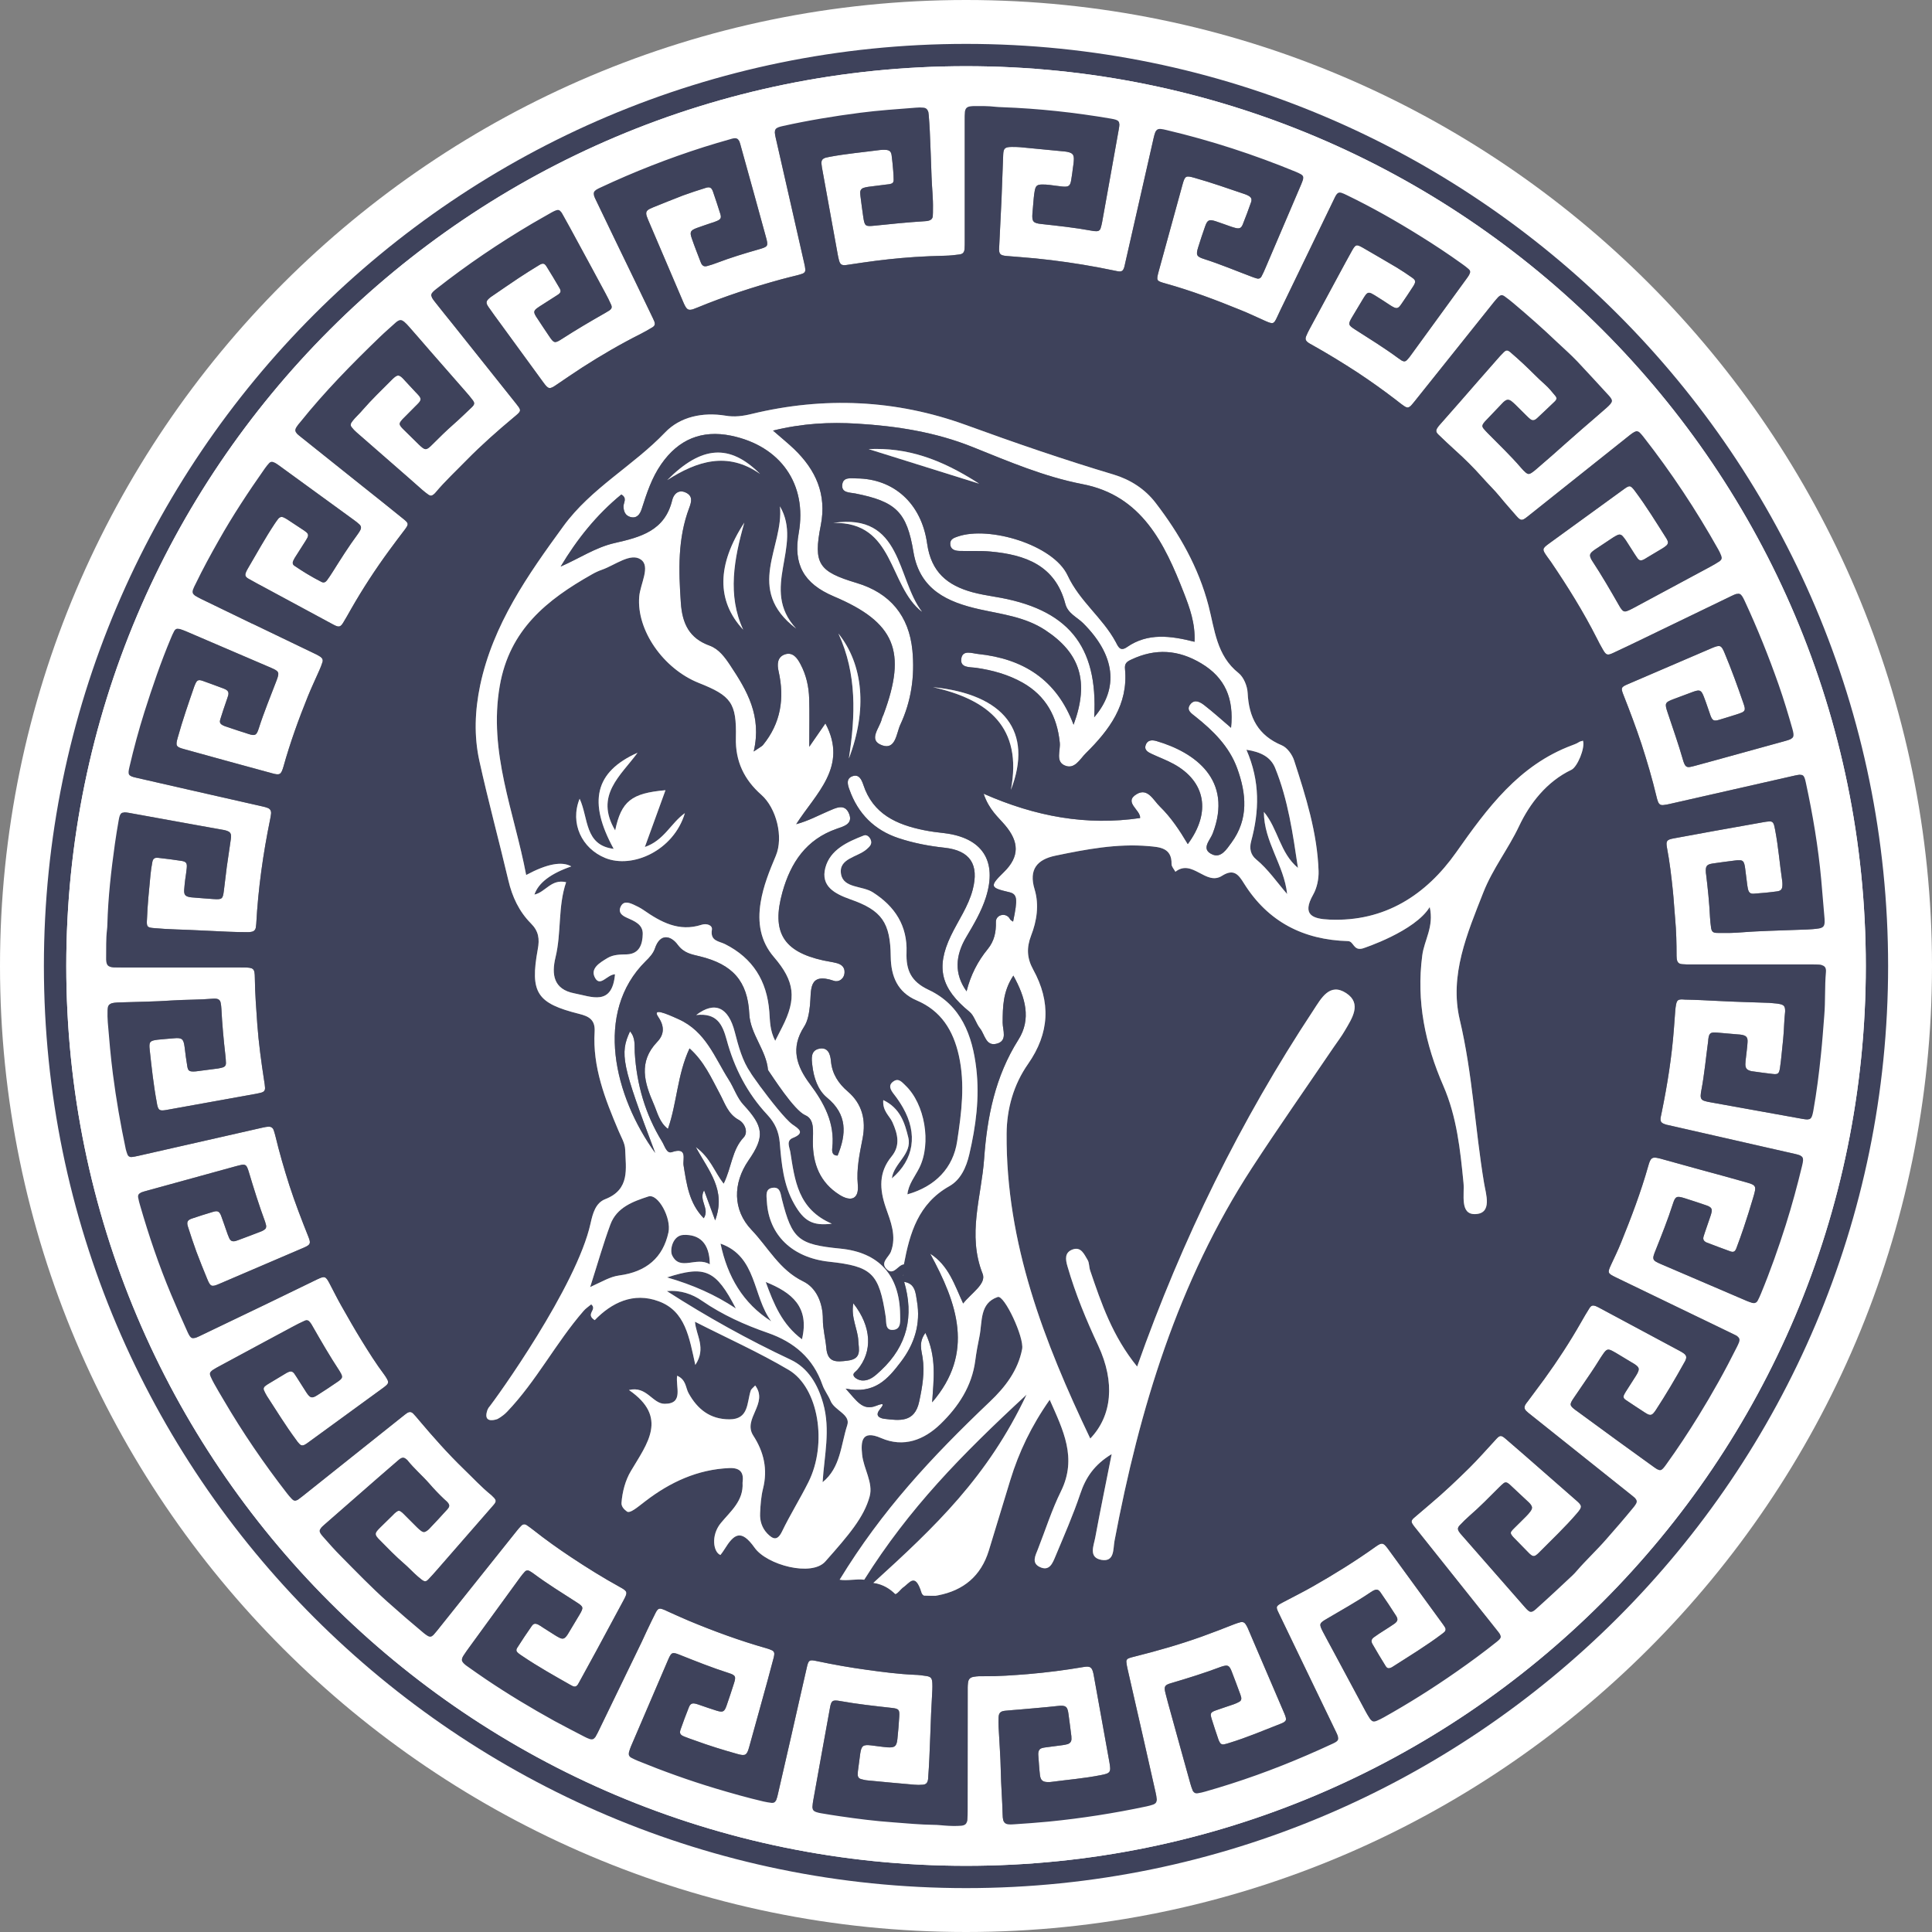<?xml version="1.0" encoding="UTF-8"?>
<svg id="Layer_2" data-name="Layer 2" xmlns="http://www.w3.org/2000/svg" viewBox="0 0 220.09 220.09">
  <rect x="0" y="0" width="220.09" height="220.09" fill="#808080" stroke="none"/>
  <defs>
    <style>
      .cls-1 {
        fill: #fff;
      }

      .cls-2 {
        fill: #3e425b;
      }
    </style>
  </defs>
  <g id="Ebene_1" data-name="Ebene 1">
    <path class="cls-1" d="M110.05,220.09C49.37,220.09,0,170.72,0,110.04S49.37,0,110.05,0s110.04,49.36,110.04,110.04-49.36,110.05-110.04,110.05ZM110.05,12.54C56.29,12.54,12.55,56.28,12.55,110.04s43.74,97.51,97.5,97.51,97.5-43.74,97.5-97.51S163.81,12.54,110.05,12.54Z"/>
    <path class="cls-2" d="M110.05,5C52.13,5,5,52.12,5,110.04s47.13,105.05,105.05,105.05,105.04-47.12,105.04-105.05S167.97,5,110.05,5ZM110.05,212.55c-56.61,0-102.5-45.89-102.5-102.51S53.44,7.54,110.05,7.54s102.5,45.89,102.5,102.5-45.89,102.51-102.5,102.51Z"/>
    <path class="cls-1" d="M110.05,7.54C53.44,7.54,7.55,53.43,7.55,110.04s45.89,102.51,102.5,102.51,102.5-45.89,102.5-102.51S166.66,7.54,110.05,7.54ZM207.44,120.14c-.22,2.15-.49,4.28-.87,6.41-.19.99-.3,1.07-1.27.9-3.51-.63-7.03-1.26-10.54-1.9-.21-.04-.42-.08-.62-.15-.3-.1-.41-.28-.4-.61.01-.18.03-.37.07-.55.36-1.89.53-3.8.79-5.7v-.08c.09-.78.23-.9,1.03-.83.77.06,1.54.13,2.31.2.16.01.32.02.48.05.51.1.69.28.66.82-.03.58-.12,1.16-.18,1.75-.03.26-.07.52-.07.79,0,.44.16.63.57.75.11.03.21.05.32.06.74.1,1.47.21,2.22.29.61.07.73-.03.83-.67.08-.53.14-1.06.19-1.59.12-1.14.25-2.28.29-3.42.01-.29.04-.59.06-.88.02-.18.04-.37.05-.55.01-.6-.12-.77-.69-.87-.08-.02-.16-.03-.24-.04-.29-.02-.59-.06-.88-.08-1.89-.07-3.78-.11-5.66-.21-1.31-.06-2.61-.14-3.91-.16-.11,0-.22-.02-.32-.02-.49-.01-.62.09-.72.56-.04.21-.07.42-.09.63-.06.72-.11,1.44-.16,2.15-.24,3.19-.74,6.35-1.38,9.48-.04.21-.09.42-.13.63-.06.45.05.62.5.77.12.05.25.08.38.1,3.59.82,7.17,1.63,10.76,2.45,1.22.27,2.44.55,3.66.83.96.22,1.05.36.82,1.32-.55,2.28-1.16,4.54-1.87,6.78-.84,2.64-1.76,5.25-2.82,7.81-.11.27-.23.54-.37.8-.13.24-.34.33-.61.26-.2-.06-.4-.13-.6-.21-3.26-1.4-6.51-2.79-9.77-4.19-1.05-.45-1.09-.53-.65-1.61.69-1.73,1.38-3.46,1.95-5.23.29-.91.43-.97,1.34-.69.81.25,1.62.53,2.43.8.13.04.25.09.37.15.25.14.34.31.29.6-.03.18-.09.36-.15.54-.2.6-.41,1.21-.62,1.81-.05.18-.12.35-.17.54-.05.24.02.4.23.54.05.03.09.06.14.07.9.34,1.79.69,2.7,1.01.35.13.54.03.68-.34.3-.8.59-1.6.86-2.41.36-1.08.71-2.18,1.03-3.27.45-1.51.44-1.51-1.03-1.92-1.67-.47-3.34-.93-5.01-1.38-1.39-.39-2.78-.77-4.16-1.15-.21-.06-.41-.12-.62-.16-.61-.13-.8-.02-1.01.6-.03.09-.06.2-.09.3-.84,2.98-1.94,5.87-3.1,8.73-.34.86-.76,1.7-1.15,2.55-.4.88-.39.95.51,1.39,3.02,1.46,6.04,2.92,9.07,4.38,1.51.72,3.02,1.46,4.53,2.19.07.03.14.07.21.11.32.21.39.39.27.74-.06.17-.15.34-.23.51-1.34,2.69-2.81,5.32-4.39,7.88-1.16,1.88-2.38,3.73-3.67,5.52-.58.81-.67.83-1.45.27-1.39-1-2.77-2-4.15-3-1.53-1.11-3.05-2.23-4.58-3.35-.04-.03-.09-.06-.13-.09-.72-.54-.74-.65-.22-1.41.67-.97,1.33-1.94,1.98-2.91.32-.46.61-.94.91-1.41.14-.22.28-.45.44-.67.42-.61.57-.64,1.24-.26.1.05.19.11.28.16.57.34,1.14.69,1.71,1.03.14.08.28.16.41.25.49.34.53.52.24,1.07-.12.21-.25.41-.38.61-.3.47-.61.94-.9,1.41-.09.14-.17.28-.23.42-.07.16-.04.32.09.44.06.05.13.1.19.14.71.48,1.42.94,2.14,1.41.09.06.18.11.27.16.31.15.5.11.71-.14.09-.09.16-.21.24-.32,1.15-1.76,2.22-3.57,3.24-5.41.06-.09.11-.19.15-.29.14-.33.09-.53-.21-.76-.15-.11-.32-.2-.48-.29-2.39-1.28-4.79-2.56-7.18-3.85-.61-.32-1.22-.66-1.83-.98-.16-.09-.33-.18-.5-.25-.36-.14-.55-.1-.75.22-.33.52-.64,1.05-.94,1.58-1.28,2.25-2.69,4.41-4.21,6.51-.63.86-1.27,1.71-1.9,2.56-.09.11-.17.21-.24.33-.16.28-.14.5.09.73.15.15.31.28.48.41,3.33,2.66,6.66,5.32,9.99,7.97.55.43,1.09.87,1.63,1.3.1.09.21.17.3.26.23.24.25.42.06.71-.08.14-.19.27-.29.39-.99,1.21-2.02,2.4-3.06,3.58-1.08,1.24-2.3,2.37-3.38,3.62-.27.33-.59.61-.9.9-.51.48-1.01.95-1.52,1.42-.72.67-1.45,1.33-2.18,1.99-.1.1-.21.18-.32.25-.21.13-.4.12-.58-.05-.14-.12-.27-.26-.39-.4-2.41-2.74-4.81-5.49-7.21-8.23-.09-.1-.18-.2-.25-.31-.22-.31-.22-.5.04-.78.35-.37.71-.73,1.09-1.06,1.19-1.03,2.29-2.16,3.4-3.27.17-.17.34-.33.53-.48.14-.11.3-.1.45-.01.06.04.13.09.19.14.72.67,1.44,1.35,2.16,2.02.08.07.15.15.22.23.26.33.27.5,0,.86-.14.19-.3.37-.47.54-.45.46-.91.9-1.36,1.35-.11.11-.23.23-.32.35-.09.12-.09.26-.01.38.07.11.15.22.24.31.6.61,1.19,1.22,1.79,1.83.04.04.08.07.12.11.31.26.47.27.77.02.08-.06.16-.14.23-.21,1.46-1.48,2.98-2.9,4.33-4.48.62-.73.62-.86-.1-1.48-1.93-1.68-3.85-3.37-5.77-5.05-.75-.65-1.49-1.29-2.24-1.94-.1-.08-.2-.17-.31-.24-.21-.14-.39-.12-.58.05-.1.09-.19.19-.28.29-1,1.08-1.96,2.18-3,3.21-1.46,1.44-2.95,2.85-4.52,4.17-.57.48-1.13.97-1.7,1.45-.06.05-.12.11-.18.16-.18.2-.21.36-.07.58.1.16.21.31.33.45,2.42,3.04,4.84,6.08,7.27,9.12.71.9,1.44,1.79,2.14,2.69.46.58.45.71-.12,1.17-1.5,1.2-3.04,2.33-4.62,3.43-2.66,1.86-5.41,3.59-8.25,5.18-.26.14-.52.28-.79.39-.39.16-.56.11-.81-.26-.16-.24-.31-.49-.45-.75-1.25-2.32-2.5-4.65-3.74-6.97-.39-.73-.79-1.45-1.17-2.18-.44-.86-.4-.95.44-1.44,1.67-.99,3.38-1.93,4.99-3.02.08-.06.17-.11.27-.17.42-.22.62-.2.89.19.61.88,1.2,1.76,1.77,2.66.24.39.18.61-.2.89-.39.28-.8.52-1.21.79-.37.24-.76.48-1.12.75-.3.22-.35.45-.17.77.49.86,1,1.7,1.52,2.54.16.25.35.27.63.14.04-.02.09-.05.14-.08,1.9-1.22,3.84-2.39,5.65-3.76.08-.06.17-.13.25-.2.15-.15.19-.32.09-.51-.11-.18-.23-.36-.36-.53-2.02-2.78-4.05-5.55-6.07-8.33-.05-.06-.09-.13-.14-.19-.48-.63-.64-.66-1.31-.19-2.32,1.66-4.74,3.16-7.22,4.57-1.11.63-2.26,1.2-3.39,1.8-.81.43-.83.48-.44,1.27.86,1.8,1.74,3.6,2.6,5.4,1.31,2.71,2.62,5.42,3.92,8.13.02.05.05.1.07.15.28.64.24.81-.42,1.12-.99.46-1.99.91-2.99,1.34-3.77,1.63-7.63,3.02-11.58,4.14-.28.08-.57.15-.85.19-.27.05-.48-.07-.58-.32-.1-.25-.19-.5-.26-.76-.77-2.74-1.52-5.49-2.28-8.23-.19-.7-.39-1.39-.56-2.09-.19-.77-.1-.93.67-1.15,1.89-.56,3.77-1.14,5.62-1.84.05-.02.1-.03.15-.05.66-.2.82-.13,1.09.53.35.89.68,1.8,1.01,2.69.04.11.07.21.09.31.04.2-.02.38-.2.48-.21.12-.43.22-.66.3-.65.23-1.31.43-1.97.67-.69.24-.74.35-.52,1.05.22.72.46,1.42.7,2.13.04.15.1.3.18.44.1.22.28.32.52.27.21-.04.41-.1.62-.17,1.96-.6,3.84-1.4,5.76-2.15.76-.29.8-.44.48-1.2-1.14-2.67-2.28-5.33-3.43-8-.24-.56-.48-1.13-.72-1.69-.08-.17-.16-.34-.27-.49-.13-.2-.33-.27-.55-.22-.24.06-.47.14-.69.22-1.24.49-2.48.97-3.73,1.42-2.51.9-5.07,1.63-7.66,2.28-.2.05-.41.1-.61.17-.25.08-.36.23-.33.48.02.24.07.47.12.71.63,2.75,1.25,5.5,1.88,8.25.44,1.95.88,3.9,1.32,5.85.06.26.11.52.13.79.02.32-.09.49-.4.61-.25.09-.51.15-.77.21-3.68.78-7.39,1.36-11.13,1.73-1.32.13-2.65.22-3.98.31-1.03.08-1.25-.11-1.27-1.12-.04-1.65-.18-3.3-.21-4.95-.03-1.67-.17-3.35-.25-5.02-.02-.38-.03-.75,0-1.12.03-.48.22-.66.7-.72.58-.06,1.16-.1,1.75-.15,1.43-.13,2.86-.24,4.29-.4.97-.12,1.11.12,1.22.91.12.84.22,1.69.33,2.54.01.1.01.21.01.31,0,.31-.17.5-.45.59-.17.05-.36.08-.54.11-.64.09-1.27.16-1.91.25-.16.02-.31.04-.47.09-.22.06-.35.22-.39.45-.02.1-.03.21-.02.31.06.77.1,1.55.19,2.31.08.62.33.81.98.8.1,0,.21,0,.32-.02,1.87-.25,3.76-.4,5.62-.77,1.11-.21,1.19-.33,1-1.43-.6-3.33-1.2-6.66-1.8-9.99,0-.05-.02-.1-.03-.15-.16-.73-.36-.88-1.12-.75-2.11.36-4.22.63-6.34.81-1.67.13-3.35.26-5.03.24-.37-.01-.75,0-1.11.06-.46.07-.65.28-.69.74-.04.32-.03.64-.03.96-.01,4.53,0,9.05-.01,13.58,0,.35,0,.7-.04,1.04-.05.43-.23.6-.68.65-.63.05-1.27.03-1.91-.02-.4-.03-.8-.08-1.2-.08-1.57-.02-3.13-.17-4.7-.29-1.99-.14-3.98-.39-5.95-.68-.74-.1-1.48-.23-2.21-.35-.18-.03-.37-.07-.54-.13-.35-.12-.47-.28-.44-.66.01-.24.05-.48.09-.71.63-3.49,1.25-6.98,1.89-10.46.15-.88.29-.98,1.18-.82,1.94.35,3.9.56,5.86.78.81.09.91.19.86,1-.05.86-.12,1.71-.21,2.55-.09.83-.3,1-1.15.94-.61-.05-1.22-.15-1.83-.22-.94-.11-1.12.03-1.26.97-.09.66-.17,1.32-.26,1.98-.01.13-.03.26-.02.39,0,.24.12.42.34.49.26.07.52.14.78.16,1.78.17,3.56.34,5.33.49.32.03.64.03.96,0,.36-.03.52-.19.59-.54.02-.1.03-.21.03-.32.05-.71.1-1.43.13-2.15.08-1.7.13-3.4.2-5.11.04-.9.1-1.8.14-2.71.01-.24.01-.48,0-.72-.03-.6-.16-.76-.73-.84-.43-.06-.85-.12-1.28-.13-1.81-.08-3.6-.31-5.4-.56-1.93-.26-3.84-.6-5.74-1-.86-.19-.96-.13-1.15.73-.6,2.6-1.18,5.19-1.77,7.79-.51,2.21-1.01,4.42-1.52,6.62-.05.24-.11.47-.2.69-.08.22-.27.34-.5.32-.32-.04-.64-.09-.94-.16-1.85-.43-3.67-.95-5.48-1.49-2.99-.9-5.92-1.95-8.81-3.13-.26-.11-.53-.23-.79-.37-.23-.13-.33-.35-.25-.61.06-.23.14-.46.23-.68,1.42-3.31,2.83-6.61,4.25-9.91.35-.8.46-.85,1.27-.53,1.86.74,3.71,1.48,5.62,2.09.78.25.84.4.59,1.18-.27.84-.54,1.67-.83,2.5-.26.75-.42.83-1.19.59-.61-.19-1.21-.4-1.82-.61-.15-.05-.3-.11-.46-.15-.44-.12-.66-.04-.83.38-.34.84-.65,1.69-.95,2.54-.15.43-.04.62.41.8.39.16.8.3,1.2.44,1.6.59,3.23,1.09,4.87,1.55.89.25,1.07.15,1.32-.74.72-2.57,1.42-5.14,2.13-7.7.21-.77.41-1.55.62-2.32.05-.18.1-.36.12-.54.04-.24-.06-.43-.28-.52-.19-.09-.39-.16-.6-.22-3.03-.86-5.98-1.94-8.88-3.15-.83-.35-1.66-.73-2.48-1.1-.1-.05-.19-.1-.29-.13-.55-.23-.7-.2-.97.31-.34.67-.66,1.34-.98,2.01-.22.46-.42.92-.64,1.38-1.62,3.33-3.23,6.66-4.84,9.99-.13.27-.26.53-.41.78-.18.28-.37.34-.69.23-.2-.07-.39-.16-.58-.26-1.13-.59-2.27-1.17-3.39-1.78-2.66-1.47-5.26-3.03-7.78-4.73-.71-.48-1.41-.97-2.1-1.46-.11-.08-.22-.15-.32-.24-.42-.37-.46-.56-.16-1.03.2-.32.42-.61.64-.92,1.94-2.67,3.89-5.34,5.83-8.01.16-.21.32-.42.51-.62.13-.15.32-.18.51-.09.16.09.32.19.47.3,1.58,1.18,3.26,2.21,4.92,3.28.78.5.81.59.34,1.39-.42.71-.85,1.42-1.27,2.12-.07.12-.14.23-.22.33-.24.31-.43.37-.76.22-.17-.08-.33-.17-.49-.27-.48-.3-.94-.6-1.42-.9-.17-.12-.35-.24-.54-.34-.34-.17-.55-.15-.76.16-.57.81-1.11,1.63-1.64,2.46-.17.26-.12.44.12.63.14.12.3.22.45.32,1.77,1.2,3.63,2.24,5.48,3.29.09.05.19.1.29.15.22.09.4.03.55-.18.06-.09.11-.18.16-.28.66-1.21,1.33-2.43,1.99-3.64,1.02-1.9,2.04-3.8,3.07-5.7.48-.9.47-1.01-.41-1.49-1.92-1.06-3.77-2.21-5.59-3.42-1.46-.97-2.89-1.99-4.27-3.08-.26-.2-.51-.39-.78-.57-.2-.13-.42-.11-.59.06-.19.18-.36.39-.53.6-2.9,3.64-5.81,7.28-8.72,10.92-.25.31-.49.63-.76.92-.23.26-.42.28-.71.1-.16-.1-.31-.21-.45-.33-1.39-1.16-2.76-2.34-4.11-3.55-1.83-1.64-3.53-3.4-5.25-5.14-.72-.72-1.39-1.48-2.06-2.24-.56-.63-.53-.79.12-1.36,2.04-1.78,4.08-3.57,6.13-5.36.74-.65,1.49-1.29,2.24-1.94.08-.07.16-.14.24-.2.31-.21.5-.2.79.06.02.01.04.03.06.05.76.96,1.7,1.76,2.51,2.68.54.63,1.11,1.22,1.71,1.79.1.09.2.17.3.27.33.35.36.54.04.89-.67.75-1.37,1.49-2.07,2.23-.07.07-.15.14-.24.2-.25.18-.42.19-.66.02-.17-.13-.33-.27-.48-.42-.44-.43-.87-.86-1.3-1.3-.13-.13-.26-.27-.4-.39-.28-.24-.43-.24-.7-.02-.13.1-.24.21-.35.33-.48.46-.95.93-1.43,1.4-.13.13-.26.26-.38.41-.18.23-.19.42-.02.65.1.13.2.25.32.36.92.93,1.82,1.87,2.81,2.72.41.35.77.74,1.16,1.1.27.26.55.5.85.73.33.24.49.22.76-.07.33-.35.65-.7.96-1.06,2.14-2.45,4.27-4.9,6.41-7.35.05-.06.11-.12.15-.18.18-.25.18-.41-.02-.65-.11-.12-.22-.23-.34-.34-1.12-.9-2.1-1.97-3.13-2.96-1.82-1.76-3.5-3.66-5.13-5.59-.21-.25-.41-.5-.63-.72-.23-.24-.44-.25-.72-.08-.18.12-.34.26-.51.39-3.64,2.9-7.29,5.81-10.94,8.72-.31.24-.61.5-.94.73-.32.22-.5.2-.77-.09-.19-.19-.35-.4-.52-.61-2.63-3.39-5.05-6.93-7.22-10.64-.37-.61-.73-1.24-1.08-1.86-.14-.26-.28-.52-.39-.78-.16-.37-.11-.53.22-.75.26-.17.54-.33.83-.48,1.66-.9,3.33-1.79,4.99-2.69,1.08-.58,2.16-1.16,3.24-1.74.47-.25.94-.5,1.42-.71.27-.12.46-.05.63.19.1.12.19.26.26.4.99,1.73,1.99,3.46,3.09,5.13.02.02.03.05.04.07.37.62.35.74-.26,1.16-.75.51-1.5,1.02-2.27,1.5-.66.43-.85.37-1.29-.29-.38-.59-.74-1.17-1.12-1.76-.09-.13-.17-.27-.26-.39-.21-.26-.39-.3-.71-.15-.09.04-.19.09-.28.15-.66.39-1.32.79-1.98,1.19-.14.08-.27.18-.39.28-.12.12-.17.28-.09.44.09.22.21.43.33.64,1.09,1.67,2.13,3.38,3.32,4.98.12.18.25.35.4.5.17.18.36.2.58.09.14-.07.27-.17.4-.26,2.87-2.09,5.73-4.18,8.59-6.26.06-.05.13-.09.19-.15.39-.31.42-.47.18-.88-.09-.16-.19-.31-.3-.46-.93-1.24-1.75-2.55-2.56-3.86-.82-1.32-1.57-2.66-2.34-4.01-.47-.83-.89-1.69-1.34-2.54-.42-.79-.54-.83-1.38-.43-1.92.93-3.83,1.86-5.75,2.79-2.57,1.24-5.14,2.47-7.71,3.7-.77.36-.94.32-1.3-.46-.65-1.43-1.28-2.87-1.89-4.32-1.38-3.29-2.53-6.67-3.52-10.1-.09-.31-.18-.62-.23-.93-.05-.29.06-.45.33-.57.17-.07.35-.12.53-.17,3.44-.95,6.88-1.89,10.32-2.84.21-.05.42-.11.63-.15.34-.05.5.04.63.35.07.14.11.3.16.45.57,1.91,1.17,3.82,1.86,5.69.04.13.08.26.11.39.05.23-.02.42-.23.54-.13.09-.28.16-.43.21-.84.33-1.69.64-2.54.96-.1.04-.2.07-.3.1-.36.07-.55-.01-.71-.36-.12-.26-.21-.54-.31-.82-.21-.57-.39-1.16-.61-1.73-.2-.48-.39-.57-.88-.43-.82.24-1.63.5-2.43.77-.52.18-.63.39-.46.93.31.96.62,1.92.97,2.87.39,1.05.82,2.09,1.24,3.12.34.83.49.9,1.32.54,3.21-1.37,6.41-2.75,9.62-4.12.03-.01.05-.02.07-.03.74-.33.8-.47.5-1.23-.77-1.93-1.52-3.87-2.16-5.84-.6-1.88-1.15-3.77-1.61-5.69-.06-.21-.11-.41-.18-.61-.1-.29-.32-.42-.62-.4-.21,0-.42.06-.63.1-4.72,1.08-9.45,2.15-14.18,3.22-.26.06-.52.11-.78.14-.21.01-.37-.09-.45-.29-.07-.19-.14-.4-.19-.6-.6-2.84-1.1-5.7-1.47-8.59-.25-1.95-.42-3.91-.58-5.87-.03-.46-.05-.91-.03-1.36.01-.62.18-.79.8-.87.22-.03.43-.03.64-.04,1.97-.07,3.95-.08,5.91-.22,1.54-.1,3.09-.07,4.63-.2.13-.01.26-.01.4,0,.26.03.45.18.5.44.05.23.08.47.09.71.09,1.76.25,3.51.45,5.25.04.32.06.64.07.96,0,.23-.13.4-.37.47-.18.05-.36.09-.54.12-.79.11-1.59.21-2.38.31-.13.02-.27.03-.4.03-.48.01-.63-.09-.71-.56-.13-.74-.22-1.48-.31-2.22-.12-.94-.3-1.09-1.24-1-.6.06-1.22.09-1.82.16-.92.11-1.01.26-.92,1.12.22,2.03.44,4.07.82,6.09.02.13.04.26.08.39.11.37.26.48.64.45.18,0,.37-.05.55-.08,3.33-.6,6.66-1.2,9.99-1.8.23-.05.47-.09.7-.16.26-.09.38-.26.36-.55-.01-.27-.06-.53-.1-.79-.33-2.14-.62-4.27-.78-6.42-.12-1.76-.26-3.51-.28-5.27-.01-1.1-.13-1.2-1.27-1.21-1.01-.01-2.02,0-3.04,0h-10.86c-.3,0-.59,0-.89-.01-.67-.05-.84-.22-.88-.87,0-.06,0-.11,0-.16.02-1.09-.03-2.19.1-3.27.03-.19.03-.37.04-.56.08-3.1.43-6.16.86-9.22.13-.9.27-1.79.43-2.68.15-.88.3-.99,1.17-.84,2.73.49,5.46.98,8.18,1.48.76.13,1.52.27,2.29.41.12.03.26.04.39.07.71.17.84.35.74,1.06-.14,1.06-.32,2.11-.46,3.16-.12.9-.21,1.8-.33,2.7-.12.94-.2,1-1.18.94-.82-.05-1.64-.13-2.46-.19-.06-.01-.11-.01-.17-.02-.58-.09-.74-.27-.71-.84.02-.4.08-.79.12-1.19.06-.42.13-.84.17-1.27.06-.57-.04-.75-.59-.84-.89-.14-1.79-.25-2.69-.35-.36-.04-.56.1-.63.45-.1.5-.17,1-.22,1.51-.16,1.69-.34,3.39-.4,5.09,0,.06-.01.11-.01.16-.02.62.07.73.72.79.88.08,1.75.13,2.63.16,1.97.06,3.94.18,5.91.26.74.04,1.49.04,2.23.05.16,0,.32-.01.48-.05.22-.04.38-.2.43-.42.03-.16.04-.32.06-.47.22-4.03.78-8.01,1.59-11.95.04-.21.08-.42.1-.63.02-.3-.1-.52-.38-.63-.18-.07-.36-.12-.54-.16-2.81-.64-5.61-1.28-8.42-1.91-1.99-.46-4-.91-6-1.37-.94-.21-1.01-.32-.79-1.25.49-2.1,1.05-4.18,1.7-6.24.9-2.84,1.86-5.66,3.02-8.42.11-.27.23-.54.37-.8.14-.25.32-.32.61-.24.23.07.45.15.67.24,3.26,1.4,6.51,2.79,9.77,4.19.92.4.96.52.61,1.45-.69,1.82-1.44,3.61-2.03,5.47-.25.78-.42.85-1.17.61-.87-.27-1.72-.56-2.58-.85-.1-.03-.2-.07-.3-.12-.34-.17-.44-.33-.32-.71.21-.71.46-1.41.7-2.12.06-.2.15-.4.2-.61.07-.32-.01-.5-.3-.66-.07-.04-.14-.07-.22-.1-.8-.29-1.59-.6-2.4-.88-.5-.17-.65-.08-.86.42-.03.07-.06.14-.09.22-.67,1.94-1.34,3.87-1.89,5.85-.26.92-.19,1.04.73,1.29,3.34.93,6.68,1.84,10.02,2.75.89.25,1.03.16,1.3-.76.76-2.72,1.72-5.38,2.78-8,.41-1.01.88-2,1.32-3,.12-.29.25-.58.34-.89.09-.25-.01-.47-.23-.62-.15-.1-.32-.19-.49-.28-2.37-1.14-4.75-2.28-7.13-3.43-.07-.03-.14-.06-.21-.09-1.92-.93-3.84-1.86-5.76-2.79-.24-.12-.47-.24-.69-.38-.28-.19-.34-.37-.23-.7.08-.22.19-.44.3-.65.81-1.68,1.7-3.31,2.62-4.93,1.6-2.84,3.39-5.55,5.26-8.21.15-.22.32-.42.5-.62.14-.15.34-.17.52-.08.19.09.37.21.54.33,2.87,2.08,5.73,4.16,8.59,6.25.22.16.43.32.62.5.21.19.23.42.1.66-.09.16-.19.32-.3.47-1.03,1.39-1.95,2.86-2.87,4.32-.2.32-.41.63-.63.93-.18.23-.38.3-.64.16-1.06-.54-2.09-1.16-3.08-1.84-.19-.13-.22-.34-.11-.57.09-.2.2-.38.32-.56.35-.56.71-1.12,1.07-1.68.08-.14.17-.27.24-.42.1-.22.06-.41-.13-.57-.08-.07-.16-.13-.25-.19-.65-.43-1.29-.85-1.94-1.28-.13-.08-.27-.16-.42-.23-.22-.1-.42-.05-.58.13-.15.18-.28.38-.42.58-1.09,1.64-2.04,3.37-3.04,5.07-.08.13-.16.28-.22.42-.17.39-.11.57.27.79.7.4,1.4.77,2.11,1.15,2.48,1.34,4.97,2.68,7.45,4.02.07.04.14.08.21.11.52.26.7.22,1-.25.32-.52.62-1.06.92-1.59,1.31-2.29,2.75-4.5,4.31-6.63.59-.82,1.21-1.62,1.82-2.43.44-.6.43-.7-.15-1.17-1.7-1.38-3.41-2.74-5.12-4.1-2.2-1.76-4.41-3.52-6.61-5.28-.13-.11-.26-.2-.37-.31-.3-.3-.32-.48-.08-.85.11-.17.25-.34.39-.5,2.79-3.48,5.9-6.65,9.11-9.74.57-.55,1.18-1.07,1.77-1.61.04-.03.08-.07.12-.1.35-.25.55-.26.86.02.2.17.38.36.56.57.81.91,1.6,1.84,2.41,2.77,1.33,1.52,2.66,3.04,4,4.57.28.32.56.64.81.98.27.34.24.52-.08.83-.7.66-1.38,1.33-2.1,1.96-.82.72-1.6,1.49-2.37,2.26-.72.73-.84.73-1.55.05-.59-.58-1.18-1.16-1.77-1.74-.09-.09-.19-.19-.27-.29-.2-.25-.21-.41-.03-.64.11-.15.24-.29.38-.42.43-.43.86-.87,1.29-1.3.13-.13.27-.26.39-.4.25-.3.25-.48.01-.78-.12-.15-.26-.28-.38-.41-.4-.43-.8-.86-1.2-1.29-.11-.12-.21-.24-.33-.35-.35-.33-.54-.34-.9-.04-.1.08-.19.17-.29.27-1.12,1.13-2.28,2.23-3.33,3.44-.27.33-.59.62-.87.93-.15.16-.28.33-.4.5-.11.18-.11.37.03.53.16.2.34.4.54.57,1.47,1.28,2.94,2.56,4.4,3.84,1.05.91,2.08,1.82,3.12,2.74.23.19.45.38.69.54.21.15.39.13.58-.03.09-.06.16-.14.23-.22,1.1-1.31,2.35-2.47,3.54-3.69,1.68-1.71,3.48-3.3,5.32-4.84.16-.13.33-.27.48-.41.34-.32.36-.46.11-.82-.09-.13-.19-.25-.29-.38-2.41-3.02-4.81-6.04-7.22-9.06-.67-.83-1.34-1.66-2-2.5-.62-.79-.6-.92.18-1.53,3.46-2.72,7.1-5.18,10.89-7.42.73-.43,1.48-.84,2.22-1.27.07-.03.14-.07.21-.11.57-.27.7-.24,1.02.33.58,1.02,1.13,2.05,1.69,3.08,1.07,1.96,2.13,3.93,3.19,5.9.23.43.45.85.64,1.29.15.32.09.49-.19.69-.16.1-.32.19-.48.29-1.67.95-3.32,1.92-4.93,2.96-.81.52-.9.49-1.45-.33-.45-.66-.89-1.33-1.33-2-.09-.13-.18-.26-.25-.4-.18-.34-.14-.51.18-.76.21-.16.44-.3.66-.44.58-.37,1.17-.74,1.75-1.12.33-.23.38-.4.18-.75-.48-.82-.97-1.65-1.48-2.46-.23-.37-.42-.41-.81-.18-.79.48-1.59.98-2.36,1.49-1.02.68-2.03,1.38-3.04,2.07-.09.06-.18.12-.26.19-.43.36-.47.56-.16,1.02.47.68.96,1.34,1.45,2.01,1.6,2.19,3.2,4.39,4.8,6.58.59.81.71.85,1.53.28.97-.66,1.94-1.32,2.92-1.96,2.15-1.38,4.36-2.67,6.65-3.82.45-.23.89-.48,1.32-.74.3-.18.35-.36.24-.68-.05-.12-.11-.24-.16-.36-.7-1.44-1.39-2.88-2.08-4.32-1.48-3.05-2.95-6.09-4.41-9.14-.09-.17-.16-.34-.22-.52-.09-.31-.02-.49.27-.68.15-.1.33-.17.49-.25,3.82-1.79,7.73-3.32,11.75-4.6.99-.32,1.99-.6,2.99-.89.13-.04.25-.08.38-.1.38-.06.55.04.69.39.07.17.11.35.16.53.95,3.42,1.9,6.83,2.83,10.24.32,1.15.29,1.17-.84,1.5-1.58.45-3.16.93-4.71,1.52-.37.14-.75.27-1.14.37-.32.08-.5-.01-.66-.3-.03-.07-.07-.15-.09-.22-.33-.87-.68-1.74-.98-2.62-.26-.74-.17-.92.57-1.2.53-.2,1.06-.36,1.59-.55.23-.07.46-.14.68-.24.44-.18.55-.35.41-.8-.27-.86-.55-1.72-.85-2.58-.16-.44-.37-.54-.81-.4-.87.27-1.73.55-2.58.86-1.14.43-2.28.91-3.42,1.36-.12.05-.24.1-.36.16-.41.21-.5.4-.37.84.05.15.11.3.17.44,1.33,3.12,2.66,6.23,3.99,9.34.06.14.12.29.2.43.24.45.43.54.91.4.17-.06.35-.13.52-.2,3.11-1.28,6.29-2.32,9.54-3.21.61-.17,1.23-.31,1.85-.47.21-.06.41-.11.61-.19.19-.08.3-.24.28-.45-.02-.23-.06-.47-.12-.7-.51-2.26-1.02-4.52-1.54-6.78-.57-2.52-1.15-5.04-1.72-7.56-.21-.95-.12-1.11.84-1.32,2.89-.64,5.8-1.12,8.73-1.5,2.15-.28,4.3-.42,6.45-.59.26-.02.53-.03.8,0,.34.03.51.21.58.55.02.11.03.21.04.32.04.61.1,1.22.12,1.83.08,1.73.14,3.46.2,5.19.04,1.22.19,2.44.16,3.67,0,.27,0,.53-.02.8-.02.27-.19.44-.44.51-.15.04-.31.07-.47.07-1.91.12-3.82.31-5.73.51-1.06.11-1.12.05-1.28-.99-.12-.77-.21-1.54-.31-2.3-.02-.16-.04-.32-.04-.48,0-.27.14-.46.39-.54.18-.06.36-.09.55-.12.68-.09,1.37-.17,2.06-.26.13-.02.26-.02.39-.05.3-.06.43-.2.42-.49,0-.35-.02-.69-.05-1.04-.05-.58-.1-1.17-.18-1.75-.06-.43-.24-.59-.69-.62-.21-.01-.43-.01-.64.02-1.9.25-3.81.42-5.7.77-.15.03-.31.06-.47.1-.39.12-.52.3-.49.7.02.27.07.53.12.79.46,2.52.92,5.03,1.37,7.55.13.68.25,1.36.37,2.04.04.19.07.37.12.55.13.54.31.67.85.6.66-.09,1.31-.2,1.97-.29,1.93-.28,3.86-.49,5.8-.62,1.17-.08,2.34-.12,3.51-.15.53-.01,1.06-.07,1.59-.14.4-.05.56-.23.6-.63.03-.31.02-.64.02-.96,0-4.58,0-9.16,0-13.74,0-.32,0-.64.03-.95.04-.36.22-.53.56-.59.18-.03.37-.04.55-.04.78,0,1.55-.01,2.32.08.26.03.53.04.8.05,4.15.15,8.28.6,12.38,1.3.99.17,1.08.29.9,1.26-.62,3.51-1.26,7.02-1.89,10.54-.04.23-.1.46-.17.69-.07.23-.25.35-.48.34-.19,0-.38-.02-.56-.06-1.89-.35-3.8-.55-5.7-.76-.95-.1-1.1-.27-1.03-1.21.05-.58.1-1.16.15-1.75.03-.29.06-.58.12-.87.11-.53.27-.66.82-.67.29-.01.59.02.88.05.48.06.95.13,1.43.18.73.07.91-.06,1.02-.76.04-.24.07-.48.11-.72.04-.37.1-.73.15-1.11.02-.18.04-.37.04-.55,0-.45-.14-.64-.55-.76-.15-.04-.31-.08-.47-.09-1.69-.17-3.39-.33-5.09-.49-.32-.03-.64-.03-.96-.03-.79.01-.95.15-.98.91-.07,1.68-.12,3.36-.19,5.03-.08,1.78-.17,3.57-.26,5.35,0,.05-.01.1-.01.16-.04.74.09.9.82.97,1.11.1,2.23.17,3.34.28,2.39.24,4.76.58,7.12,1.02.65.13,1.3.26,1.96.39.1.02.21.05.31.06.42.06.57-.05.7-.47.04-.12.06-.25.09-.38.52-2.29,1.04-4.57,1.56-6.86.57-2.49,1.13-4.99,1.7-7.48.26-1.1.38-1.17,1.49-.9,5.04,1.19,9.95,2.79,14.73,4.76.2.09.4.17.58.28.21.12.29.3.23.54-.06.2-.14.4-.22.6-1.36,3.18-2.72,6.37-4.08,9.55-.13.32-.28.63-.44.94-.11.21-.31.3-.54.23-.18-.05-.36-.11-.54-.18-1.81-.68-3.61-1.44-5.46-2.03-.88-.28-.95-.46-.67-1.36.25-.79.5-1.57.78-2.35.26-.74.45-.83,1.19-.6.58.19,1.16.41,1.74.61.17.05.35.12.53.16.44.11.66.03.83-.4.34-.84.65-1.69.95-2.54.12-.35.01-.56-.3-.73-.14-.08-.29-.14-.44-.19-1.9-.64-3.78-1.31-5.71-1.85-.98-.28-1.08-.23-1.35.73-.91,3.32-1.82,6.63-2.73,9.94-.28,1.06-.27,1.07.8,1.37,2.9.81,5.72,1.87,8.51,3.01.99.39,1.94.86,2.92,1.29.82.35.9.31,1.27-.49.28-.61.57-1.21.86-1.8,1.86-3.86,3.73-7.72,5.6-11.58.09-.19.18-.39.3-.57.13-.2.32-.27.55-.2.2.07.4.15.59.25,2.88,1.39,5.66,2.97,8.37,4.66,1.63,1.01,3.23,2.07,4.79,3.19.26.18.52.38.76.59.19.16.22.35.1.57-.08.16-.19.32-.3.47-2.1,2.89-4.2,5.78-6.3,8.66-.15.22-.31.43-.49.62-.2.23-.38.25-.65.1-.13-.08-.26-.17-.39-.27-1.59-1.17-3.27-2.21-4.93-3.27-.77-.5-.8-.59-.33-1.39.42-.71.85-1.42,1.27-2.12.09-.14.17-.28.27-.41.21-.28.38-.32.69-.17.12.06.23.12.34.19.32.2.64.4.95.6.29.18.58.38.87.57.71.44.84.42,1.29-.25.43-.61.83-1.24,1.24-1.86.03-.04.06-.09.09-.14.27-.46.25-.63-.18-.93-.57-.4-1.14-.78-1.73-1.14-1.28-.76-2.58-1.51-3.87-2.26-.73-.41-.82-.39-1.24.35-.48.86-.95,1.73-1.42,2.6-1.14,2.1-2.28,4.21-3.41,6.32-.14.26-.27.52-.38.79-.14.35-.07.53.24.76.13.09.27.17.41.24,1.77.99,3.5,2.05,5.19,3.15,1.47.97,2.9,1.99,4.3,3.06.34.26.66.53,1.02.77.35.24.53.21.83-.11.13-.14.24-.29.36-.43,3.01-3.77,6.02-7.53,9.03-11.3.17-.2.34-.41.52-.6.24-.24.43-.26.71-.06.35.25.69.52,1.01.79,1.67,1.41,3.31,2.85,4.89,4.36.79.75,1.62,1.47,2.37,2.26,1.21,1.28,2.39,2.58,3.58,3.87.09.1.18.2.25.31.17.24.16.42-.04.65-.14.16-.29.31-.45.45-.92.81-1.85,1.61-2.78,2.41-1.14,1-2.28,2-3.41,3.01-.61.52-1.2,1.05-1.81,1.57-.18.16-.37.31-.57.44-.25.16-.41.15-.65-.05-.18-.16-.35-.33-.5-.51-1.2-1.4-2.54-2.67-3.83-3.98-.16-.17-.33-.34-.48-.53-.16-.19-.15-.37,0-.58.09-.13.2-.25.31-.36.63-.66,1.25-1.31,1.88-1.97.05-.06.11-.11.17-.16.29-.24.5-.26.8-.06.17.13.32.27.48.42.42.41.83.83,1.25,1.24.15.15.3.3.47.43.19.14.4.14.59,0,.09-.06.17-.13.25-.21.64-.6,1.28-1.2,1.91-1.81.26-.25.28-.43.05-.69-.36-.43-.71-.87-1.13-1.24-.86-.76-1.64-1.59-2.48-2.37-.49-.46-.99-.9-1.49-1.33-.32-.27-.48-.26-.76.02-.27.26-.52.54-.76.82-1.43,1.62-2.84,3.24-4.26,4.87-.76.86-1.51,1.72-2.27,2.58-.07.08-.14.16-.2.25-.25.35-.25.55.05.84.64.61,1.27,1.22,1.92,1.8,1.08.97,2.1,1.98,3.05,3.05.67.77,1.41,1.46,2.05,2.25.58.72,1.21,1.41,1.82,2.12.54.62.67.65,1.3.15,1.53-1.21,3.05-2.43,4.57-3.64,2.37-1.89,4.75-3.78,7.12-5.67.17-.13.34-.26.53-.36.2-.13.41-.09.58.07.15.15.29.31.42.48,3.18,4.06,6.01,8.34,8.53,12.83.13.23.25.47.34.72.11.28.06.46-.18.63-.36.24-.73.45-1.1.65-1.2.65-2.39,1.29-3.59,1.93-1.74.93-3.47,1.87-5.21,2.8-.21.11-.43.22-.65.3-.27.1-.45.04-.63-.2-.1-.12-.18-.26-.26-.4-.99-1.73-1.99-3.46-3.09-5.13-.06-.09-.11-.18-.15-.28-.15-.33-.11-.52.18-.77.1-.09.21-.16.32-.24.69-.46,1.38-.92,2.06-1.37.16-.1.32-.19.49-.27.22-.1.43-.05.58.13.14.16.27.33.39.51.33.51.66,1.03.99,1.55.1.16.2.31.31.46.21.27.38.3.7.15.12-.06.23-.13.34-.2.6-.35,1.19-.71,1.79-1.07.15-.09.31-.2.45-.32.18-.15.24-.35.14-.57-.05-.13-.12-.24-.19-.35-1.13-1.78-2.23-3.57-3.49-5.26-.54-.72-.62-.74-1.33-.22-2.27,1.64-4.53,3.28-6.79,4.93-.56.4-1.12.82-1.68,1.22-.82.6-.83.66-.22,1.52.14.19.28.38.42.58,1.9,2.8,3.69,5.67,5.22,8.69.22.46.47.9.72,1.34.35.6.5.65,1.16.34,1.01-.47,2.02-.95,3.03-1.44,3.48-1.68,6.95-3.36,10.43-5.04.93-.45,1.07-.39,1.51.55,1.45,3.12,2.73,6.31,3.87,9.55.58,1.66,1.09,3.35,1.57,5.04.26.94.18,1.09-.78,1.36-2.67.74-5.34,1.48-8.01,2.21-.77.21-1.54.42-2.31.63-.18.04-.36.1-.55.13-.36.06-.53-.04-.68-.4-.05-.12-.1-.25-.13-.37-.52-1.82-1.15-3.6-1.75-5.4-.37-1.1-.33-1.18.73-1.58.73-.27,1.45-.55,2.17-.81.76-.27.92-.2,1.21.54.17.42.31.85.46,1.28.11.3.2.6.31.9.22.57.39.65.99.47.76-.22,1.52-.47,2.28-.71.13-.05.25-.1.37-.15.22-.12.3-.28.25-.54-.04-.18-.1-.36-.16-.53-.65-1.89-1.33-3.76-2.1-5.61-.4-.98-.52-1.03-1.48-.63-3.18,1.37-6.36,2.73-9.54,4.1-.81.34-.85.43-.52,1.26.72,1.83,1.42,3.68,2.04,5.55.64,1.98,1.23,3.97,1.71,5.99.05.21.1.41.18.61.12.3.3.41.63.37.29-.03.57-.09.86-.16,3.58-.81,7.17-1.63,10.75-2.44,1.12-.26,2.23-.51,3.35-.76.94-.2,1.05-.13,1.25.81.79,3.65,1.41,7.32,1.75,11.04.13,1.48.25,2.97.38,4.46.01.1.01.21.01.31,0,.53-.16.73-.69.8-.44.07-.89.1-1.34.12-1.95.08-3.89.12-5.83.22-.93.04-1.86.14-2.79.17-.54,0-1.07.01-1.6,0-.47-.01-.62-.14-.69-.6-.05-.39-.1-.79-.12-1.19-.08-1.65-.25-3.29-.45-4.93-.01-.05-.02-.11-.02-.16-.05-.73.08-.92.78-1.03.85-.13,1.69-.23,2.54-.34.18-.03.37-.04.56-.03.28.01.42.14.5.43.05.17.08.36.1.55.07.52.13,1.05.2,1.58.03.24.06.48.11.71.1.41.27.57.67.54.87-.06,1.75-.14,2.62-.26.5-.06.63-.26.64-.75,0-.13,0-.27-.02-.4-.29-1.95-.44-3.92-.81-5.85-.04-.18-.07-.37-.12-.55-.1-.33-.25-.45-.58-.42-.19.01-.37.04-.56.07-1.88.34-3.77.67-5.66,1.01-1.54.28-3.09.56-4.64.85-.79.15-.9.28-.76,1.07.31,1.63.5,3.27.67,4.91.11,1.06.16,2.12.26,3.18.13,1.41.16,2.82.16,4.23,0,.11.01.22.02.32.06.41.21.58.61.62.31.03.63.03.96.03h13.74c.32,0,.64,0,.96.03.55.05.78.27.73.83-.15,1.65-.05,3.3-.19,4.95-.12,1.48-.22,2.97-.38,4.46Z"/>
    <path class="cls-2" d="M91.36,152.57c-2.26-1.68-3.21-4.01-4.13-6.53,2.98,1.2,5.01,2.84,4.13,6.53Z"/>
    <path class="cls-2" d="M96.52,162.35c-.73,2.23-.75,4.84-2.81,6.5.18-2.99.92-5.96.06-8.99-.61-2.16-1.72-4.03-3.69-4.96-4.83-2.27-9.49-4.85-14.11-7.82,1.55-.14,2.91.34,4.01,1.11,2.34,1.61,4.87,2.74,7.52,3.66,2.97,1.04,5.13,2.87,6.19,5.91.22.64.67,1.19.92,1.81.44,1.11,2.31,1.55,1.91,2.78Z"/>
    <path class="cls-2" d="M90.36,174.24c-.65,1.3-.13,1.83.93,1.91-.07-.37-.07-.87.03-1.42.2-1.05.69-1.84,1.1-1.77,0,0,0,0,.01.01.13-1.17,1.32-2.9,1.28-3.57,0-.14-.03-.27-.05-.41-1.48,1.51-2.38,3.39-3.3,5.24"/>
    <path class="cls-2" d="M87.86,150.52c-3.23-2.05-4.99-5.1-5.78-8.85,4.17,1.46,3.65,6.02,5.78,8.85Z"/>
    <path class="cls-2" d="M88.17,109.03c-1.56-1.81-1.89-3.94-1.52-6.22.3-1.86,1-3.59,1.73-5.32.9-2.13.07-5.43-1.65-6.95-1.95-1.72-2.97-3.81-2.9-6.5.09-3.97-.54-4.78-4.22-6.24-4.06-1.62-7.11-6.02-6.79-9.84.12-1.46,1.33-3.45.17-4.23-1.16-.79-2.93.65-4.41,1.17-.4.14-.79.32-1.15.53-5.12,2.89-9.39,6.29-10.5,12.71-1.31,7.58,1.65,14.34,3.01,21.54q3.53-1.9,5.14-.98-3.53,1.22-4.2,3.21c1.26-.27,1.91-1.81,3.61-1.41-.95,2.78-.52,5.73-1.21,8.57-.46,1.92-.24,3.63,2.15,4.09,1.98.38,4.3,1.48,4.63-2.17-.88.02-1.65,1.43-2.24.46-.67-1.11.51-1.78,1.38-2.31.68-.41,1.45-.4,2.22-.42,1.45-.06,1.78-1.2,1.8-2.33.02-1.1-.97-1.47-1.84-1.86-.47-.22-.95-.53-.71-1.16.31-.78.93-.57,1.5-.32.38.17.77.37,1.11.6,2.01,1.4,4.07,2.53,6.64,1.7.56-.19,1.26.04,1.18.55-.22,1.32.81,1.31,1.49,1.65,3.18,1.6,4.78,4.2,5.05,7.7.08,1.05.05,2.12.67,3.32.35-.69.58-1.13.8-1.57,1.66-3.25,1.43-5.21-.94-7.97ZM68.95,97.74c-2.66-1.08-4.05-3.95-2.92-6.75,1.02,2.18.53,5.3,3.88,5.71-2.93-5.34-2.16-8.77,2.72-10.95-1.9,2.61-4.93,4.85-2.55,8.85.7-3.33,1.85-4.24,5.73-4.58-.77,2.12-1.51,4.15-2.35,6.47,2.21-.76,2.95-2.71,4.56-3.86-1.27,4.26-5.97,6.37-9.07,5.11Z"/>
    <path class="cls-2" d="M76.15,140.39q-.93,4.29-5.62,4.91c-1.03.14-1.89.68-3.3,1.32.85-2.66,1.49-4.93,2.3-7.12.72-1.96,2.58-2.63,4.33-3.2,1.11-.36,2.64,2.47,2.29,4.09Z"/>
    <path class="cls-2" d="M83.83,149.06c-2.36-1.57-4.9-2.69-7.84-3.54,4.34-1.4,5.56-.86,7.84,3.54Z"/>
    <path class="cls-2" d="M80.86,144.03c-1.53-.94-3.39.83-4.29-1.02-.3-.61.06-2.28,1.29-2.33,1.77-.08,2.98.88,3,3.35Z"/>
    <path class="cls-2" d="M143.98,92.49c0,3.4,2.3,6.05,2.65,9.36-1.18-1.36-2.16-2.82-3.53-3.95-.62-.51-.8-1.22-.57-2.07.92-3.4,1.04-6.8-.54-10.42,1.68.25,2.77.85,3.27,2.07,1.48,3.64,2.02,7.51,2.6,11.39-2.06-1.71-2.26-4.45-3.88-6.38Z"/>
    <path class="cls-2" d="M207.28,109.9c-.32-.03-.64-.03-.96-.03h-13.74c-.33,0-.65,0-.96-.03-.4-.04-.55-.21-.61-.62-.01-.1-.02-.21-.02-.32,0-1.41-.03-2.82-.16-4.23-.1-1.06-.15-2.12-.26-3.18-.17-1.64-.36-3.28-.67-4.91-.14-.79-.03-.92.76-1.07,1.55-.29,3.1-.57,4.64-.85,1.89-.34,3.78-.67,5.66-1.01.19-.03.37-.06.56-.07.33-.03.48.09.58.42.05.18.08.37.12.55.37,1.93.52,3.9.81,5.85.02.13.02.27.02.4-.01.49-.14.69-.64.75-.87.12-1.75.2-2.62.26-.4.03-.57-.13-.67-.54-.05-.23-.08-.47-.11-.71-.07-.53-.13-1.06-.2-1.58-.02-.19-.05-.38-.1-.55-.08-.29-.22-.42-.5-.43-.19-.01-.38,0-.56.03-.85.11-1.69.21-2.54.34-.7.11-.83.3-.78,1.03,0,.05,0,.11.02.16.2,1.64.37,3.28.45,4.93.02.4.07.8.12,1.19.07.46.22.59.69.6.53.01,1.06,0,1.6,0,.93-.03,1.86-.13,2.79-.17,1.94-.1,3.88-.14,5.83-.22.45-.02.9-.05,1.34-.12.53-.07.69-.27.69-.8,0-.1,0-.21-.01-.31-.13-1.49-.25-2.98-.38-4.46-.34-3.72-.96-7.39-1.75-11.04-.2-.94-.31-1.01-1.25-.81-1.12.25-2.23.5-3.35.76-3.58.81-7.17,1.63-10.75,2.44-.29.07-.57.13-.86.16-.33.04-.51-.07-.63-.37-.08-.2-.13-.4-.18-.61-.48-2.02-1.07-4.01-1.71-5.99-.62-1.87-1.32-3.72-2.04-5.55-.33-.83-.29-.92.52-1.26,3.18-1.37,6.36-2.73,9.54-4.1.96-.4,1.08-.35,1.48.63.77,1.85,1.45,3.72,2.1,5.61.06.17.12.35.16.53.05.26-.03.42-.25.54-.12.05-.24.1-.37.15-.76.24-1.52.49-2.28.71-.6.18-.77.1-.99-.47-.11-.3-.2-.6-.31-.9-.15-.43-.29-.86-.46-1.28-.29-.74-.45-.81-1.21-.54-.72.26-1.44.54-2.17.81-1.06.4-1.1.48-.73,1.58.6,1.8,1.23,3.58,1.75,5.4.03.12.08.25.13.37.15.36.32.46.68.4.19-.03.37-.09.55-.13.77-.21,1.54-.42,2.31-.63,2.67-.73,5.34-1.47,8.01-2.21.96-.27,1.04-.42.78-1.36-.48-1.69-.99-3.38-1.57-5.04-1.14-3.24-2.42-6.43-3.87-9.55-.44-.94-.58-1-1.51-.55-3.48,1.68-6.95,3.36-10.43,5.04-1.01.49-2.02.97-3.03,1.44-.66.31-.81.26-1.16-.34-.25-.44-.5-.88-.72-1.34-1.53-3.02-3.32-5.89-5.22-8.69-.14-.2-.28-.39-.42-.58-.61-.86-.6-.92.22-1.52.56-.4,1.12-.82,1.68-1.22,2.26-1.65,4.52-3.29,6.79-4.93.71-.52.79-.5,1.33.22,1.26,1.69,2.36,3.48,3.49,5.26.07.11.14.22.19.35.1.22.04.42-.14.57-.14.12-.3.23-.45.32-.6.36-1.19.72-1.79,1.07-.11.07-.22.14-.34.2-.32.15-.49.12-.7-.15-.11-.15-.21-.3-.31-.46-.33-.52-.66-1.04-.99-1.55-.12-.18-.25-.35-.39-.51-.15-.18-.36-.23-.58-.13-.17.08-.33.17-.49.27-.68.45-1.37.91-2.06,1.37-.11.08-.22.15-.32.24-.29.25-.33.44-.18.77.04.1.09.19.15.28,1.1,1.67,2.1,3.4,3.09,5.13.08.14.16.28.26.4.18.24.36.3.63.2.22-.08.44-.19.65-.3,1.74-.93,3.47-1.87,5.21-2.8,1.2-.64,2.39-1.28,3.59-1.93.37-.2.74-.41,1.1-.65.24-.17.29-.35.18-.63-.09-.25-.21-.49-.34-.72-2.52-4.49-5.35-8.77-8.53-12.83-.13-.17-.27-.33-.42-.48-.17-.16-.38-.2-.58-.07-.19.1-.36.23-.53.36-2.37,1.89-4.75,3.78-7.12,5.67-1.52,1.21-3.04,2.43-4.57,3.64-.63.5-.76.47-1.3-.15-.61-.71-1.24-1.4-1.82-2.12-.64-.79-1.38-1.48-2.05-2.25-.95-1.07-1.97-2.08-3.05-3.05-.65-.58-1.28-1.19-1.92-1.8-.3-.29-.3-.49-.05-.84.06-.09.13-.17.2-.25.76-.86,1.51-1.72,2.27-2.58,1.42-1.63,2.83-3.25,4.26-4.87.24-.28.49-.56.76-.82.28-.28.44-.29.76-.02.5.43,1,.87,1.49,1.33.84.78,1.62,1.61,2.48,2.37.42.37.77.81,1.13,1.24.23.26.21.44-.05.69-.63.61-1.27,1.21-1.91,1.81-.08.08-.16.15-.25.21-.19.14-.4.14-.59,0-.17-.13-.32-.28-.47-.43-.42-.41-.83-.83-1.25-1.24-.16-.15-.31-.29-.48-.42-.3-.2-.51-.18-.8.06-.06.05-.12.1-.17.16-.63.66-1.25,1.31-1.88,1.97-.11.11-.22.23-.31.36-.15.21-.16.39,0,.58.15.19.32.36.48.53,1.29,1.31,2.63,2.58,3.83,3.98.15.18.32.35.5.51.24.2.4.21.65.05.2-.13.39-.28.57-.44.61-.52,1.2-1.05,1.81-1.57,1.13-1.01,2.27-2.01,3.41-3.01.93-.8,1.86-1.6,2.78-2.41.16-.14.31-.29.45-.45.2-.23.21-.41.04-.65-.07-.11-.16-.21-.25-.31-1.19-1.29-2.37-2.59-3.58-3.87-.75-.79-1.58-1.51-2.37-2.26-1.58-1.51-3.22-2.95-4.89-4.36-.32-.27-.66-.54-1.01-.79-.28-.2-.47-.18-.71.06-.18.19-.35.4-.52.6-3.01,3.77-6.02,7.53-9.03,11.3-.12.14-.23.29-.36.43-.3.32-.48.35-.83.11-.36-.24-.68-.51-1.02-.77-1.4-1.07-2.83-2.09-4.3-3.06-1.69-1.1-3.42-2.16-5.19-3.15-.14-.07-.28-.15-.41-.24-.31-.23-.38-.41-.24-.76.11-.27.24-.53.38-.79,1.13-2.11,2.27-4.22,3.41-6.32.47-.87.94-1.74,1.42-2.6.42-.74.51-.76,1.24-.35,1.29.75,2.59,1.5,3.87,2.26.59.36,1.16.74,1.73,1.14.43.3.45.47.18.93-.03.05-.06.1-.09.14-.41.62-.81,1.25-1.24,1.86-.45.67-.58.69-1.29.25-.29-.19-.58-.39-.87-.57-.31-.2-.63-.4-.95-.6-.11-.07-.22-.13-.34-.19-.31-.15-.48-.11-.69.17-.1.13-.18.27-.27.41-.42.7-.85,1.41-1.27,2.12-.47.8-.44.89.33,1.39,1.66,1.06,3.34,2.1,4.93,3.27.13.1.26.19.39.27.27.15.45.13.65-.1.18-.19.34-.4.49-.62,2.1-2.88,4.2-5.77,6.3-8.66.11-.15.22-.31.3-.47.12-.22.09-.41-.1-.57-.24-.21-.5-.41-.76-.59-1.56-1.12-3.16-2.18-4.79-3.19-2.71-1.69-5.49-3.27-8.37-4.66-.19-.1-.39-.18-.59-.25-.23-.07-.42,0-.55.2-.12.18-.21.38-.3.57-1.87,3.86-3.74,7.72-5.6,11.58-.29.59-.58,1.19-.86,1.8-.37.8-.45.84-1.27.49-.98-.43-1.93-.9-2.92-1.29-2.79-1.14-5.61-2.2-8.51-3.01-1.07-.3-1.08-.31-.8-1.37.91-3.31,1.82-6.62,2.73-9.94.27-.96.37-1.01,1.35-.73,1.93.54,3.81,1.21,5.71,1.85.15.05.3.11.44.19.31.17.42.38.3.73-.3.85-.61,1.7-.95,2.54-.17.43-.39.51-.83.4-.18-.04-.36-.11-.53-.16-.58-.2-1.16-.42-1.74-.61-.74-.23-.93-.14-1.19.6-.28.78-.53,1.56-.78,2.35-.28.9-.21,1.08.67,1.36,1.85.59,3.65,1.35,5.46,2.03.18.07.36.13.54.18.23.07.43-.02.54-.23.16-.31.31-.62.44-.94,1.36-3.18,2.72-6.37,4.08-9.55.08-.2.16-.4.22-.6.06-.24-.02-.42-.23-.54-.18-.11-.38-.19-.58-.28-4.78-1.97-9.69-3.57-14.73-4.76-1.11-.27-1.23-.2-1.49.9-.57,2.49-1.13,4.99-1.7,7.48-.52,2.29-1.04,4.57-1.56,6.86-.03.13-.05.26-.09.38-.13.42-.28.53-.7.47-.1-.01-.21-.04-.31-.06-.66-.13-1.31-.26-1.96-.39-2.36-.44-4.73-.78-7.12-1.02-1.11-.11-2.23-.18-3.34-.28-.73-.07-.86-.23-.82-.97,0-.06.01-.11.01-.16.09-1.78.18-3.57.26-5.35.07-1.67.12-3.35.19-5.03.03-.76.19-.9.98-.91.32,0,.64,0,.96.03,1.7.16,3.4.32,5.09.49.16.01.32.05.47.09.41.12.55.31.55.76,0,.18-.02.37-.04.55-.05.38-.11.74-.15,1.11-.04.24-.07.48-.11.72-.11.7-.29.83-1.02.76-.48-.05-.95-.12-1.43-.18-.29-.03-.59-.06-.88-.05-.55.01-.71.14-.82.67-.06.29-.09.58-.12.87-.05.59-.1,1.17-.15,1.75-.07.94.08,1.11,1.03,1.21,1.9.21,3.81.41,5.7.76.18.04.37.06.56.06.23.01.41-.11.48-.34.07-.23.13-.46.17-.69.63-3.52,1.27-7.03,1.89-10.54.18-.97.09-1.09-.9-1.26-4.1-.7-8.23-1.15-12.38-1.3-.27-.01-.54-.02-.8-.05-.77-.09-1.54-.08-2.32-.08-.18,0-.37.01-.55.04-.34.06-.52.23-.56.59-.03.31-.03.63-.03.95,0,4.58,0,9.16,0,13.74,0,.32,0,.65-.02.96-.04.4-.2.58-.6.63-.53.07-1.06.13-1.59.14-1.17.03-2.34.07-3.51.15-1.94.13-3.87.34-5.8.62-.66.09-1.31.2-1.97.29-.54.07-.72-.06-.85-.6-.05-.18-.08-.36-.12-.55-.12-.68-.24-1.36-.37-2.04-.45-2.52-.91-5.03-1.37-7.55-.05-.26-.1-.52-.12-.79-.03-.4.1-.58.49-.7.16-.04.32-.07.47-.1,1.89-.35,3.8-.52,5.7-.77.21-.03.43-.03.64-.02.45.03.63.19.69.62.08.58.13,1.17.18,1.75.03.35.05.69.05,1.04.01.29-.12.43-.42.49-.13.03-.26.03-.39.05-.69.09-1.38.17-2.06.26-.19.03-.37.06-.55.12-.25.08-.39.27-.39.54,0,.16.02.32.04.48.1.76.19,1.53.31,2.3.16,1.04.22,1.1,1.28.99,1.91-.2,3.82-.39,5.73-.51.16,0,.32-.03.47-.07.25-.07.42-.24.44-.51.02-.27.02-.53.02-.8.03-1.23-.12-2.45-.16-3.67-.06-1.73-.12-3.46-.2-5.19-.02-.61-.08-1.22-.12-1.83-.01-.11-.02-.21-.04-.32-.07-.34-.24-.52-.58-.55-.27-.03-.54-.02-.8,0-2.15.17-4.3.31-6.45.59-2.93.38-5.84.86-8.73,1.5-.96.21-1.05.37-.84,1.32.57,2.52,1.15,5.04,1.72,7.56.52,2.26,1.03,4.52,1.54,6.78.06.23.1.47.12.7.02.21-.09.37-.28.45-.2.08-.4.13-.61.19-.62.16-1.24.3-1.85.47-3.25.89-6.43,1.93-9.54,3.21-.17.07-.35.14-.52.2-.48.14-.67.05-.91-.4-.08-.14-.14-.29-.2-.43-1.33-3.11-2.66-6.22-3.99-9.34-.06-.14-.12-.29-.17-.44-.13-.44-.04-.63.37-.84.12-.06.24-.11.36-.16,1.14-.45,2.28-.93,3.42-1.36.85-.31,1.71-.59,2.58-.86.44-.14.65-.04.81.4.3.86.58,1.72.85,2.58.14.45.03.62-.41.8-.22.1-.45.17-.68.24-.53.19-1.06.35-1.59.55-.74.28-.83.46-.57,1.2.3.88.65,1.75.98,2.62.02.07.06.15.09.22.16.29.34.38.66.3.39-.1.77-.23,1.14-.37,1.55-.59,3.13-1.07,4.71-1.52,1.13-.33,1.16-.35.84-1.5-.93-3.41-1.88-6.82-2.83-10.24-.05-.18-.09-.36-.16-.53-.14-.35-.31-.45-.69-.39-.13.02-.25.06-.38.1-1,.29-2,.57-2.99.89-4.02,1.28-7.93,2.81-11.75,4.6-.16.08-.34.15-.49.25-.29.19-.36.37-.27.68.06.18.13.35.22.52,1.46,3.05,2.93,6.09,4.41,9.14.69,1.44,1.38,2.88,2.08,4.32.05.12.11.24.16.36.11.32.06.5-.24.68-.43.26-.87.51-1.32.74-2.29,1.15-4.5,2.44-6.65,3.82-.98.64-1.95,1.3-2.92,1.96-.82.57-.94.53-1.53-.28-1.6-2.19-3.2-4.39-4.8-6.58-.49-.67-.98-1.33-1.45-2.01-.31-.46-.27-.66.16-1.02.08-.07.17-.13.26-.19,1.01-.69,2.02-1.39,3.04-2.07.77-.51,1.57-1.01,2.36-1.49.39-.23.58-.19.81.18.51.81,1,1.64,1.48,2.46.2.35.15.52-.18.75-.58.38-1.17.75-1.75,1.12-.22.14-.45.28-.66.44-.32.25-.36.42-.18.76.07.14.16.27.25.4.44.67.88,1.34,1.33,2,.55.82.64.85,1.45.33,1.61-1.04,3.26-2.01,4.93-2.96.16-.1.32-.19.48-.29.28-.2.34-.37.19-.69-.19-.44-.41-.86-.64-1.29-1.06-1.97-2.12-3.94-3.19-5.9-.56-1.03-1.11-2.06-1.69-3.08-.32-.57-.45-.6-1.02-.33-.07.04-.14.08-.21.11-.74.43-1.49.84-2.22,1.27-3.79,2.24-7.43,4.7-10.89,7.42-.78.61-.8.74-.18,1.53.66.84,1.33,1.67,2,2.5,2.41,3.02,4.81,6.04,7.22,9.06.1.13.2.25.29.38.25.36.23.5-.11.82-.15.14-.32.28-.48.41-1.84,1.54-3.64,3.13-5.32,4.84-1.19,1.22-2.44,2.38-3.54,3.69-.07.08-.14.16-.23.22-.19.16-.37.18-.58.03-.24-.16-.46-.35-.69-.54-1.04-.92-2.07-1.83-3.12-2.74-1.46-1.28-2.93-2.56-4.4-3.84-.2-.17-.38-.37-.54-.57-.14-.16-.14-.35-.03-.53.12-.17.25-.34.4-.5.28-.31.6-.6.87-.93,1.05-1.21,2.21-2.31,3.33-3.44.1-.1.19-.19.29-.27.36-.3.55-.29.9.04.12.11.22.23.33.35.4.43.8.86,1.2,1.29.12.13.26.26.38.41.24.3.24.48-.01.78-.12.14-.26.27-.39.4-.43.43-.86.87-1.29,1.3-.14.13-.27.27-.38.42-.18.23-.17.39.03.64.08.1.18.2.27.29.59.58,1.18,1.16,1.77,1.74.71.68.83.68,1.55-.05.77-.77,1.55-1.54,2.37-2.26.72-.63,1.4-1.3,2.1-1.96.32-.31.35-.49.08-.83-.25-.34-.53-.66-.81-.98-1.34-1.53-2.67-3.05-4-4.57-.81-.93-1.6-1.86-2.41-2.77-.18-.21-.36-.4-.56-.57-.31-.28-.51-.27-.86-.02-.04.03-.08.07-.12.1-.59.54-1.2,1.06-1.77,1.61-3.21,3.09-6.32,6.26-9.11,9.74-.14.16-.28.33-.39.5-.24.37-.22.55.08.85.11.11.24.2.37.31,2.2,1.76,4.41,3.52,6.61,5.28,1.71,1.36,3.42,2.72,5.12,4.1.58.47.59.57.15,1.17-.61.81-1.23,1.61-1.82,2.43-1.56,2.13-3,4.34-4.31,6.63-.3.53-.6,1.07-.92,1.59-.3.47-.48.51-1,.25-.07-.03-.14-.07-.21-.11-2.48-1.34-4.97-2.68-7.45-4.02-.71-.38-1.41-.75-2.11-1.15-.38-.22-.44-.4-.27-.79.06-.14.14-.29.22-.42,1-1.7,1.95-3.43,3.04-5.07.14-.2.27-.4.42-.58.16-.18.36-.23.58-.13.15.07.29.15.42.23.65.43,1.29.85,1.94,1.28.09.06.17.12.25.19.19.16.23.35.13.57-.07.15-.16.28-.24.42-.36.56-.72,1.12-1.07,1.68-.12.18-.23.36-.32.56-.11.23-.08.44.11.57.99.68,2.02,1.3,3.08,1.84.26.14.46.07.64-.16.22-.3.43-.61.63-.93.92-1.46,1.84-2.93,2.87-4.32.11-.15.21-.31.3-.47.13-.24.11-.47-.1-.66-.19-.18-.4-.34-.62-.5-2.86-2.09-5.72-4.17-8.59-6.25-.17-.12-.35-.24-.54-.33-.18-.09-.38-.07-.52.08-.18.2-.35.4-.5.62-1.87,2.66-3.66,5.37-5.26,8.21-.92,1.62-1.81,3.25-2.62,4.93-.11.21-.22.43-.3.65-.11.33-.05.51.23.7.22.14.45.26.69.38,1.92.93,3.84,1.86,5.76,2.79.07.03.14.06.21.09,2.38,1.15,4.76,2.29,7.13,3.43.17.09.34.18.49.28.22.15.32.37.23.62-.09.31-.22.6-.34.89-.44,1-.91,1.99-1.32,3-1.06,2.62-2.02,5.28-2.78,8-.27.92-.41,1.01-1.3.76-3.34-.91-6.68-1.82-10.02-2.75-.92-.25-.99-.37-.73-1.29.55-1.98,1.22-3.91,1.89-5.85.03-.08.06-.15.09-.22.21-.5.36-.59.86-.42.81.28,1.6.59,2.4.88.08.03.15.06.22.1.29.16.37.34.3.66-.05.21-.14.41-.2.61-.24.71-.49,1.41-.7,2.12-.12.38-.02.54.32.71.1.05.2.09.3.12.86.29,1.71.58,2.58.85.75.24.92.17,1.17-.61.59-1.86,1.34-3.65,2.03-5.47.35-.93.31-1.05-.61-1.45-3.26-1.4-6.51-2.79-9.77-4.19-.22-.09-.44-.17-.67-.24-.29-.08-.47-.01-.61.24-.14.26-.26.53-.37.8-1.16,2.76-2.12,5.58-3.02,8.42-.65,2.06-1.21,4.14-1.7,6.24-.22.93-.15,1.04.79,1.25,2,.46,4.01.91,6,1.37,2.81.63,5.61,1.27,8.42,1.91.18.04.36.09.54.16.28.11.4.33.38.63-.02.21-.06.42-.1.63-.81,3.94-1.37,7.92-1.59,11.95-.02.15-.03.31-.06.47-.05.22-.21.38-.43.42-.16.04-.32.05-.48.05-.74-.01-1.49-.01-2.23-.05-1.97-.08-3.94-.2-5.91-.26-.88-.03-1.75-.08-2.63-.16-.65-.06-.74-.17-.72-.79,0-.05.01-.1.01-.16.06-1.7.24-3.4.4-5.09.05-.51.12-1.01.22-1.51.07-.35.27-.49.63-.45.9.1,1.8.21,2.69.35.55.09.65.27.59.84-.04.43-.11.85-.17,1.27-.04.4-.1.79-.12,1.19-.03.57.13.75.71.84.06.01.11.01.17.02.82.06,1.64.14,2.46.19.98.06,1.06,0,1.18-.94.12-.9.21-1.8.33-2.7.14-1.05.32-2.1.46-3.16.1-.71-.03-.89-.74-1.06-.13-.03-.27-.04-.39-.07-.77-.14-1.53-.28-2.29-.41-2.72-.5-5.45-.99-8.18-1.48-.87-.15-1.02-.04-1.17.84-.16.89-.3,1.78-.43,2.68-.43,3.06-.78,6.12-.86,9.22-.01.19-.01.37-.04.56-.13,1.08-.08,2.18-.1,3.27,0,.05,0,.1,0,.16.04.65.21.82.88.87.3.01.59.01.89.01h10.86c1.02,0,2.03-.01,3.04,0,1.14.01,1.26.11,1.27,1.21.02,1.76.16,3.51.28,5.27.16,2.15.45,4.28.78,6.42.04.26.09.52.1.79.02.29-.1.46-.36.55-.23.07-.47.11-.7.16-3.33.6-6.66,1.2-9.99,1.8-.18.03-.37.07-.55.08-.38.03-.53-.08-.64-.45-.04-.13-.06-.26-.08-.39-.38-2.02-.6-4.06-.82-6.09-.09-.86,0-1.01.92-1.12.6-.07,1.22-.1,1.82-.16.94-.09,1.12.06,1.24,1,.09.74.18,1.48.31,2.22.08.47.23.57.71.56.13,0,.27-.01.4-.03.79-.1,1.59-.2,2.38-.31.18-.03.36-.07.54-.12.24-.07.37-.24.37-.47-.01-.32-.03-.64-.07-.96-.2-1.74-.36-3.49-.45-5.25-.01-.24-.04-.48-.09-.71-.05-.26-.24-.41-.5-.44-.14-.01-.27-.01-.4,0-1.54.13-3.09.1-4.63.2-1.96.14-3.94.15-5.91.22-.21.01-.42.01-.64.04-.62.08-.79.25-.8.87-.02.45,0,.9.03,1.36.16,1.96.33,3.92.58,5.87.37,2.89.87,5.75,1.47,8.59.05.2.12.41.19.6.08.2.24.3.45.29.26-.03.52-.08.78-.14,4.73-1.07,9.46-2.14,14.18-3.22.21-.04.42-.09.63-.1.3-.02.52.11.62.4.07.2.12.4.18.61.46,1.92,1.01,3.81,1.61,5.69.64,1.97,1.39,3.91,2.16,5.84.3.76.24.9-.5,1.23-.02.01-.04.02-.07.03-3.21,1.37-6.41,2.75-9.62,4.12-.83.36-.98.29-1.32-.54-.42-1.03-.85-2.07-1.24-3.12-.35-.95-.66-1.91-.97-2.87-.17-.54-.06-.75.46-.93.8-.27,1.61-.53,2.43-.77.49-.14.68-.05.88.43.22.57.4,1.16.61,1.73.1.28.19.56.31.82.16.35.35.43.71.36.1-.03.2-.06.3-.1.85-.32,1.7-.63,2.54-.96.15-.05.3-.12.43-.21.21-.12.28-.31.23-.54-.03-.13-.07-.26-.11-.39-.69-1.87-1.29-3.78-1.86-5.69-.05-.15-.09-.31-.16-.45-.13-.31-.29-.4-.63-.35-.21.04-.42.1-.63.15-3.44.95-6.88,1.89-10.32,2.84-.18.05-.36.1-.53.17-.27.12-.38.28-.33.57.05.31.14.62.23.93.99,3.43,2.14,6.81,3.52,10.1.61,1.45,1.24,2.89,1.89,4.32.36.78.53.82,1.3.46,2.57-1.23,5.14-2.46,7.71-3.7,1.92-.93,3.83-1.86,5.75-2.79.84-.4.96-.36,1.38.43.45.85.87,1.71,1.34,2.54.77,1.35,1.52,2.69,2.34,4.01.81,1.31,1.63,2.62,2.56,3.86.11.15.21.3.3.46.24.41.21.57-.18.88-.06.06-.13.1-.19.15-2.86,2.08-5.72,4.17-8.59,6.26-.13.09-.26.19-.4.26-.22.11-.41.09-.58-.09-.15-.15-.28-.32-.4-.5-1.19-1.6-2.23-3.31-3.32-4.98-.12-.21-.24-.42-.33-.64-.08-.16-.03-.32.09-.44.12-.1.25-.2.39-.28.66-.4,1.32-.8,1.98-1.19.09-.06.19-.11.28-.15.32-.15.5-.11.71.15.09.12.17.26.26.39.38.59.74,1.17,1.12,1.76.44.66.63.72,1.29.29.77-.48,1.52-.99,2.27-1.5.61-.42.63-.54.26-1.16-.01-.02-.02-.05-.04-.07-1.1-1.67-2.1-3.4-3.09-5.13-.07-.14-.16-.28-.26-.4-.17-.24-.36-.31-.63-.19-.48.21-.95.46-1.42.71-1.08.58-2.16,1.16-3.24,1.74-1.66.9-3.33,1.79-4.99,2.69-.29.15-.57.31-.83.48-.33.22-.38.38-.22.75.11.26.25.52.39.78.35.62.71,1.25,1.08,1.86,2.17,3.71,4.59,7.25,7.22,10.64.17.21.33.42.52.61.27.29.45.31.77.09.33-.23.63-.49.94-.73,3.65-2.91,7.3-5.82,10.94-8.72.17-.13.33-.27.51-.39.28-.17.49-.16.72.08.22.22.42.47.63.72,1.63,1.93,3.31,3.83,5.13,5.59,1.03.99,2.01,2.06,3.13,2.96.12.11.23.22.34.34.2.24.2.4.02.65-.04.06-.1.12-.15.18-2.14,2.45-4.27,4.9-6.41,7.35-.31.36-.63.71-.96,1.06-.27.29-.43.31-.76.07-.3-.23-.58-.47-.85-.73-.39-.36-.75-.75-1.16-1.1-.99-.85-1.89-1.79-2.81-2.72-.12-.11-.22-.23-.32-.36-.17-.23-.16-.42.02-.65.12-.15.25-.28.38-.41.48-.47.95-.94,1.43-1.4.11-.12.22-.23.35-.33.27-.22.42-.22.7.02.14.12.27.26.4.39.43.44.86.87,1.3,1.3.15.15.31.29.48.42.24.17.41.16.66-.02.09-.06.17-.13.24-.2.7-.74,1.4-1.48,2.07-2.23.32-.35.29-.54-.04-.89-.1-.1-.2-.18-.3-.27-.6-.57-1.17-1.16-1.71-1.79-.81-.92-1.75-1.72-2.51-2.68-.02-.02-.04-.04-.06-.05-.29-.26-.48-.27-.79-.06-.08.06-.16.13-.24.2-.75.65-1.5,1.29-2.24,1.94-2.05,1.79-4.09,3.58-6.13,5.36-.65.57-.68.73-.12,1.36.67.76,1.34,1.52,2.06,2.24,1.72,1.74,3.42,3.5,5.25,5.14,1.35,1.21,2.72,2.39,4.11,3.55.14.12.29.23.45.33.29.18.48.16.71-.1.27-.29.51-.61.76-.92,2.91-3.64,5.82-7.28,8.72-10.92.17-.21.34-.42.53-.6.17-.17.39-.19.59-.06.27.18.52.37.78.57,1.38,1.09,2.81,2.11,4.27,3.08,1.82,1.21,3.67,2.36,5.59,3.42.88.48.89.59.41,1.49-1.03,1.9-2.05,3.8-3.07,5.7-.66,1.21-1.33,2.43-1.99,3.64-.05.1-.1.19-.16.28-.15.21-.33.27-.55.18-.1-.05-.2-.1-.29-.15-1.85-1.05-3.71-2.09-5.48-3.29-.15-.1-.31-.2-.45-.32-.24-.19-.29-.37-.12-.63.53-.83,1.07-1.65,1.64-2.46.21-.31.42-.33.76-.16.19.1.37.22.54.34.48.3.94.6,1.42.9.16.1.32.19.49.27.33.15.52.09.76-.22.08-.1.15-.21.22-.33.42-.7.85-1.41,1.27-2.12.47-.8.44-.89-.34-1.39-1.66-1.07-3.34-2.1-4.92-3.28-.15-.11-.31-.21-.47-.3-.19-.09-.38-.06-.51.09-.19.2-.35.41-.51.62-1.94,2.67-3.89,5.34-5.83,8.01-.22.31-.44.6-.64.92-.3.47-.26.66.16,1.03.1.09.21.16.32.24.69.49,1.39.98,2.1,1.46,2.52,1.7,5.12,3.26,7.78,4.73,1.12.61,2.26,1.19,3.39,1.78.19.1.38.19.58.26.32.11.51.05.69-.23.15-.25.28-.51.41-.78,1.61-3.33,3.22-6.66,4.84-9.99.22-.46.42-.92.64-1.38.32-.67.64-1.34.98-2.01.27-.51.42-.54.97-.31.1.03.19.08.29.13.82.37,1.65.75,2.48,1.1,2.9,1.21,5.85,2.29,8.88,3.15.21.06.41.13.6.22.22.09.32.28.28.52-.02.18-.07.36-.12.54-.21.77-.41,1.55-.62,2.32-.71,2.56-1.41,5.13-2.13,7.7-.25.89-.43.99-1.32.74-1.64-.46-3.27-.96-4.87-1.55-.4-.14-.81-.28-1.2-.44-.45-.18-.56-.37-.41-.8.3-.85.61-1.7.95-2.54.17-.42.39-.5.83-.38.16.04.31.1.46.15.61.21,1.21.42,1.82.61.77.24.93.16,1.19-.59.29-.83.56-1.66.83-2.5.25-.78.19-.93-.59-1.18-1.91-.61-3.76-1.35-5.62-2.09-.81-.32-.92-.27-1.27.53-1.42,3.3-2.83,6.6-4.25,9.91-.09.22-.17.45-.23.68-.08.26.02.48.25.61.26.14.53.26.79.37,2.89,1.18,5.82,2.23,8.81,3.13,1.81.54,3.63,1.06,5.48,1.49.3.07.62.12.94.16.23.02.42-.1.5-.32.09-.22.15-.45.2-.69.51-2.2,1.01-4.41,1.52-6.62.59-2.6,1.17-5.19,1.77-7.79.19-.86.29-.92,1.15-.73,1.9.4,3.81.74,5.74,1,1.8.25,3.59.48,5.4.56.43,0,.85.07,1.28.13.57.08.7.24.73.84.01.24.01.48,0,.72-.04.91-.1,1.81-.14,2.71-.07,1.71-.12,3.41-.2,5.11-.03.72-.08,1.44-.13,2.15,0,.11-.01.22-.03.32-.07.35-.23.51-.59.54-.32.03-.64.03-.96,0-1.77-.15-3.55-.32-5.33-.49-.26-.02-.52-.09-.78-.16-.22-.07-.34-.25-.34-.49,0-.13.01-.26.02-.39.09-.66.17-1.32.26-1.98.14-.94.32-1.08,1.26-.97.61.07,1.22.17,1.83.22.85.06,1.06-.11,1.15-.94.09-.84.16-1.69.21-2.55.05-.81-.05-.91-.86-1-1.96-.22-3.92-.43-5.86-.78-.89-.16-1.03-.06-1.18.82-.64,3.48-1.26,6.97-1.89,10.46-.04.23-.08.47-.09.71-.03.38.09.54.44.66.17.06.36.1.54.13.73.12,1.47.25,2.21.35,1.97.29,3.96.54,5.95.68,1.57.12,3.13.27,4.7.29.4,0,.8.05,1.2.08.64.05,1.28.07,1.91.02.45-.05.63-.22.68-.65.04-.34.04-.69.04-1.04.01-4.53,0-9.05.01-13.58,0-.32-.01-.64.03-.96.04-.46.23-.67.69-.74.36-.06.74-.07,1.11-.06,1.68.02,3.36-.11,5.03-.24,2.12-.18,4.23-.45,6.34-.81.76-.13.96.02,1.12.75.01.05.02.1.03.15.6,3.33,1.2,6.66,1.8,9.99.19,1.1.11,1.22-1,1.43-1.86.37-3.75.52-5.62.77-.11.02-.22.02-.32.02-.65.01-.9-.18-.98-.8-.09-.76-.13-1.54-.19-2.31-.01-.1,0-.21.02-.31.04-.23.17-.39.39-.45.16-.05.31-.07.47-.09.64-.09,1.27-.16,1.91-.25.18-.03.37-.06.54-.11.28-.09.45-.28.45-.59,0-.1,0-.21-.01-.31-.11-.85-.21-1.7-.33-2.54-.11-.79-.25-1.03-1.22-.91-1.43.16-2.86.27-4.29.4-.59.05-1.17.09-1.75.15-.48.06-.67.24-.7.72-.02.37-.01.74,0,1.12.08,1.67.22,3.35.25,5.02.03,1.65.17,3.3.21,4.95.02,1.01.24,1.2,1.27,1.12,1.33-.09,2.66-.18,3.98-.31,3.74-.37,7.45-.95,11.13-1.73.26-.06.52-.12.77-.21.31-.12.42-.29.4-.61-.02-.27-.07-.53-.13-.79-.44-1.95-.88-3.9-1.32-5.85-.63-2.75-1.25-5.5-1.88-8.25-.05-.24-.1-.47-.12-.71-.03-.25.08-.4.33-.48.2-.07.41-.12.61-.17,2.59-.65,5.15-1.38,7.66-2.28,1.25-.45,2.49-.93,3.73-1.42.22-.08.45-.16.69-.22.22-.05.42.02.55.22.11.15.19.32.27.49.24.56.48,1.13.72,1.69,1.15,2.67,2.29,5.33,3.43,8,.32.76.28.91-.48,1.2-1.92.75-3.8,1.55-5.76,2.15-.21.07-.41.13-.62.17-.24.05-.42-.05-.52-.27-.08-.14-.14-.29-.18-.44-.24-.71-.48-1.41-.7-2.13-.22-.7-.17-.81.52-1.05.66-.24,1.32-.44,1.97-.67.23-.08.45-.18.66-.3.18-.1.24-.28.2-.48-.02-.1-.05-.2-.09-.31-.33-.89-.66-1.8-1.01-2.69-.27-.66-.43-.73-1.09-.53-.05.02-.1.03-.15.05-1.85.7-3.73,1.28-5.62,1.84-.77.22-.86.38-.67,1.15.17.7.37,1.39.56,2.09.76,2.74,1.51,5.49,2.28,8.23.07.26.16.51.26.76.1.25.31.37.58.32.28-.04.57-.11.85-.19,3.95-1.12,7.81-2.51,11.58-4.14,1-.43,2-.88,2.99-1.34.66-.31.7-.48.42-1.12-.02-.05-.05-.1-.07-.15-1.3-2.71-2.61-5.42-3.92-8.13-.86-1.8-1.74-3.6-2.6-5.4-.39-.79-.37-.84.44-1.27,1.13-.6,2.28-1.17,3.39-1.8,2.48-1.41,4.9-2.91,7.22-4.57.67-.47.83-.44,1.31.19.05.06.09.13.14.19,2.02,2.78,4.05,5.55,6.07,8.33.13.17.25.35.36.53.1.19.06.36-.09.51-.08.07-.17.14-.25.2-1.81,1.37-3.75,2.54-5.65,3.76-.05.03-.1.06-.14.08-.28.13-.47.11-.63-.14-.52-.84-1.03-1.68-1.52-2.54-.18-.32-.13-.55.17-.77.36-.27.75-.51,1.12-.75.41-.27.82-.51,1.21-.79.38-.28.44-.5.2-.89-.57-.9-1.16-1.78-1.77-2.66-.27-.39-.47-.41-.89-.19-.1.06-.19.11-.27.17-1.61,1.09-3.32,2.03-4.99,3.02-.84.49-.88.58-.44,1.44.38.73.78,1.45,1.17,2.18,1.24,2.32,2.49,4.65,3.74,6.97.14.26.29.51.45.75.25.37.42.42.81.26.27-.11.53-.25.79-.39,2.84-1.59,5.59-3.32,8.25-5.18,1.58-1.1,3.12-2.23,4.62-3.43.57-.46.58-.59.12-1.17-.7-.9-1.43-1.79-2.14-2.69-2.43-3.04-4.85-6.08-7.27-9.12-.12-.14-.23-.29-.33-.45-.14-.22-.11-.38.07-.58.06-.05.12-.11.18-.16.57-.48,1.13-.97,1.7-1.45,1.57-1.32,3.06-2.73,4.52-4.17,1.04-1.03,2-2.13,3-3.21.09-.1.18-.2.28-.29.19-.17.37-.19.58-.05.11.07.21.16.31.24.75.65,1.49,1.29,2.24,1.94,1.92,1.68,3.84,3.37,5.77,5.05.72.62.72.75.1,1.48-1.35,1.58-2.87,3-4.33,4.48-.07.07-.15.15-.23.21-.3.25-.46.24-.77-.02-.04-.04-.08-.07-.12-.11-.6-.61-1.19-1.22-1.79-1.83-.09-.09-.17-.2-.24-.31-.08-.12-.08-.26.01-.38.09-.12.21-.24.32-.35.45-.45.91-.89,1.36-1.35.17-.17.33-.35.47-.54.26-.36.25-.53,0-.86-.07-.08-.14-.16-.22-.23-.72-.67-1.44-1.35-2.16-2.02-.06-.05-.13-.1-.19-.14-.15-.09-.31-.1-.45.01-.19.15-.36.31-.53.48-1.11,1.11-2.21,2.24-3.4,3.27-.38.33-.74.69-1.09,1.06-.26.28-.26.47-.04.78.07.11.16.21.25.31,2.4,2.74,4.8,5.49,7.21,8.23.12.14.25.28.39.4.18.17.37.18.58.05.11-.07.22-.15.32-.25.73-.66,1.46-1.32,2.18-1.99.51-.47,1.01-.94,1.52-1.42.31-.29.63-.57.9-.9,1.08-1.25,2.3-2.38,3.38-3.62,1.04-1.18,2.07-2.37,3.06-3.58.1-.12.21-.25.29-.39.19-.29.17-.47-.06-.71-.09-.09-.2-.17-.3-.26-.54-.43-1.08-.87-1.63-1.3-3.33-2.65-6.66-5.31-9.99-7.97-.17-.13-.33-.26-.48-.41-.23-.23-.25-.45-.09-.73.07-.12.15-.22.24-.33.63-.85,1.27-1.7,1.9-2.56,1.52-2.1,2.93-4.26,4.21-6.51.3-.53.61-1.06.94-1.58.2-.32.39-.36.75-.22.17.07.34.16.5.25.61.32,1.22.66,1.83.98,2.39,1.29,4.79,2.57,7.18,3.85.16.09.33.18.48.29.3.23.35.43.21.76-.04.1-.09.2-.15.29-1.02,1.84-2.09,3.65-3.24,5.41-.08.11-.15.23-.24.32-.21.25-.4.29-.71.14-.09-.05-.18-.1-.27-.16-.72-.47-1.43-.93-2.14-1.41-.06-.04-.13-.09-.19-.14-.13-.12-.16-.28-.09-.44.06-.14.14-.28.23-.42.29-.47.6-.94.9-1.41.13-.2.26-.4.38-.61.29-.55.25-.73-.24-1.07-.13-.09-.27-.17-.41-.25-.57-.34-1.14-.69-1.71-1.03-.09-.05-.18-.11-.28-.16-.67-.38-.82-.35-1.24.26-.16.22-.3.45-.44.67-.3.47-.59.95-.91,1.41-.65.97-1.31,1.94-1.98,2.91-.52.76-.5.87.22,1.41.04.03.09.06.13.09,1.53,1.12,3.05,2.24,4.58,3.35,1.38,1,2.76,2,4.15,3,.78.56.87.54,1.45-.27,1.29-1.79,2.51-3.64,3.67-5.52,1.58-2.56,3.05-5.19,4.39-7.88.08-.17.17-.34.23-.51.12-.35.05-.53-.27-.74-.07-.04-.14-.08-.21-.11-1.51-.73-3.02-1.47-4.53-2.19-3.03-1.46-6.05-2.92-9.07-4.38-.9-.44-.91-.51-.51-1.39.39-.85.81-1.69,1.15-2.55,1.16-2.86,2.26-5.75,3.1-8.73.03-.1.06-.21.09-.3.21-.62.4-.73,1.01-.6.21.04.41.1.62.16,1.38.38,2.77.76,4.16,1.15,1.67.45,3.34.91,5.01,1.38,1.47.41,1.48.41,1.03,1.92-.32,1.09-.67,2.19-1.03,3.27-.27.81-.56,1.61-.86,2.41-.14.37-.33.47-.68.34-.91-.32-1.8-.67-2.7-1.01-.05-.01-.09-.04-.14-.07-.21-.14-.28-.3-.23-.54.05-.19.12-.36.17-.54.21-.6.42-1.21.62-1.81.06-.18.12-.36.15-.54.05-.29-.04-.46-.29-.6-.12-.06-.24-.11-.37-.15-.81-.27-1.62-.55-2.43-.8-.91-.28-1.05-.22-1.34.69-.57,1.77-1.26,3.5-1.95,5.23-.44,1.08-.4,1.16.65,1.61,3.26,1.4,6.51,2.79,9.77,4.19.2.08.4.15.6.21.27.07.48-.02.61-.26.14-.26.26-.53.37-.8,1.06-2.56,1.98-5.17,2.82-7.81.71-2.24,1.32-4.5,1.87-6.78.23-.96.14-1.1-.82-1.32-1.22-.28-2.44-.56-3.66-.83-3.59-.82-7.17-1.63-10.76-2.45-.13-.02-.26-.05-.38-.1-.45-.15-.56-.32-.5-.77.04-.21.09-.42.13-.63.64-3.13,1.14-6.29,1.38-9.48.05-.71.1-1.43.16-2.15.02-.21.05-.42.09-.63.1-.47.23-.57.72-.56.1,0,.21.02.32.02,1.3.02,2.6.1,3.91.16,1.88.1,3.77.14,5.66.21.29.02.59.06.88.08.08.01.16.02.24.04.57.1.7.27.69.87-.01.18-.03.37-.05.55-.02.29-.05.59-.06.88-.04,1.14-.17,2.28-.29,3.42-.05.53-.11,1.06-.19,1.59-.1.64-.22.74-.83.67-.75-.08-1.48-.19-2.22-.29-.11,0-.21-.03-.32-.06-.41-.12-.56-.31-.57-.75,0-.27.04-.53.07-.79.06-.59.15-1.17.18-1.75.03-.54-.15-.72-.66-.82-.16-.03-.32-.04-.48-.05-.77-.07-1.54-.14-2.31-.2-.8-.07-.94.05-1.03.83v.08c-.26,1.9-.43,3.81-.79,5.7-.04.18-.06.37-.07.55-.01.33.1.51.4.61.2.07.41.11.62.15,3.51.64,7.03,1.27,10.54,1.9.97.17,1.08.09,1.27-.9.38-2.13.65-4.26.87-6.41.16-1.49.26-2.98.38-4.46.14-1.65.04-3.3.19-4.95.05-.56-.18-.78-.73-.83ZM179.02,87.69c-2.85,1.36-4.76,3.87-5.96,6.4-1.23,2.61-3.02,4.87-4.08,7.57-1.85,4.7-3.88,9.43-2.69,14.5,1.46,6.15,1.74,12.43,2.77,18.61.19,1.2,1,3.49-1.02,3.54-1.77.05-1.19-2.28-1.32-3.55-.37-3.78-.76-7.53-2.3-11.07-2.06-4.73-3.09-9.62-2.4-14.84.22-1.75,1.36-3.27.85-5.52-1.68,2.76-7.5,4.68-7.65,4.72-1.06.28-.99-.82-1.66-.84-5.08-.14-9.11-2.2-11.84-6.56-.64-1.04-1.18-1.72-2.51-.88-1.84,1.18-3.38-1.98-5.31-.46-.16-.29-.44-.59-.44-.87.05-1.89-1.41-1.94-2.62-2.05-3.59-.31-7.12.36-10.62,1.09-2.05.43-3.06,1.55-2.36,3.84.53,1.76.25,3.6-.4,5.26-.54,1.41-.47,2.58.23,3.86,2.04,3.7,1.88,7.25-.58,10.77-1.64,2.34-2.42,5.09-2.44,7.94-.09,12.47,4.28,23.74,9.53,34.73,2.49-2.6,2.85-6.41.91-10.59-1.37-2.93-2.6-5.9-3.5-9.01-.24-.81-.35-1.6.58-1.94.97-.35,1.32.56,1.7,1.18.21.33.16.82.3,1.22,1.27,3.74,2.54,7.48,5.35,10.94,5.15-14.56,11.77-28.01,20.09-40.61.88-1.34,1.84-3.17,3.73-1.93,1.81,1.19.66,2.87-.16,4.27-.38.66-.85,1.27-1.28,1.9-3.1,4.57-6.28,9.1-9.29,13.72-8.45,12.98-12.83,27.47-15.67,42.52-.17.93.02,2.41-1.49,2.15-1.5-.27-.87-1.62-.7-2.55.57-3.09,1.21-6.16,1.87-9.5-1.99,1.21-2.96,2.67-3.58,4.53-.81,2.41-1.84,4.75-2.82,7.1-.32.76-.68,1.78-1.81,1.22-.94-.46-.48-1.29-.2-2,.87-2.22,1.59-4.51,2.64-6.63,1.86-3.79.24-6.95-1.29-10.41-2.1,2.99-3.51,5.96-4.49,9.15-.82,2.68-1.63,5.36-2.45,8.04-.89,2.88-2.87,4.53-5.79,5.09-.08.02-.18.03-.28.05-.43,0-.87,0-1.31-.02-.13-.07-.23-.18-.28-.34-.74-2.39-1.37-1.07-2.15-.56-.16.11-.73.84-.87.7-.53-.52-1.32-1.09-2.47-1.25,7.05-6.41,13.02-12.06,17.45-21.44-7.5,6.94-13.36,12.93-18.49,21.08-.88-.12-1.92.15-2.8,0,4.81-7.88,10.42-13.92,17.12-20.29,1.73-1.64,3.2-3.54,3.67-5.99.25-1.32-2.03-6.19-2.78-5.93-2.09.71-1.74,2.81-2.08,4.48-.19.91-.36,1.84-.48,2.76-.38,2.93-1.93,5.26-3.96,7.23-1.87,1.81-4.19,2.72-6.77,1.6-2.25-.98-2.31.44-2.16,1.89.16,1.59,1.28,3.2.86,4.75-.64,2.38-2.39,4.42-5.05,7.42-1.56,1.77-6.67.4-8.06-1.57-1.55-2.18-2.35-1.56-3.43.18-.18.28-.24.37-.46.65-.8-.3-1.12-2.21.04-3.63,1.11-1.35,2.61-2.53,2.48-4.6.16-1.11-.21-1.72-1.5-1.67-3.64.15-6.77,1.62-9.57,3.77-.95.73-1.72,1.4-2.09,1.19-.41-.3-.65-.62-.63-.99.09-1.26.44-2.58,1.07-3.63,1.85-3.13,4.3-6.12-.22-9.23,2.02-.5,2.68,1.57,4.06,1.57,2.22.01,1.23-1.95,1.43-3.2,1.04.47.95,1.36,1.3,1.99,1.01,1.82,2.49,2.98,4.66,2.98s1.97-1.9,2.42-3.27c.06-.19.28-.33.51-.59,1.55,2.07-1.46,3.79-.22,5.71,1.2,1.85,1.67,3.84,1.11,6.05-.22.89-.29,1.84-.33,2.77-.05.87.2,1.69.82,2.34.66.67,1.15.85,1.68-.24.92-1.91,2.05-3.71,3-5.61,2.19-4.36,1.18-10.76-2.24-12.79-3.4-2.01-7.03-3.63-10.68-5.49.12,1.56,1.32,2.99.04,4.92-.7-3.16-1.13-6.13-4.17-7.25-2.9-1.08-5.39.18-7.29,2.15-1.13-.72.34-1.17-.4-1.8-.3.25-.64.47-.89.77-3.15,3.63-5.36,7.98-8.7,11.47-.54.56-1.11.83-1.11.83-.58.2-1.62.34-1.11-1.07.01-.03.1-.14.08-.17.89-1.08,10.08-13.88,11.66-21.07.24-1.09.56-2.31,1.66-2.74,2.86-1.11,2.35-3.48,2.28-5.66-.02-.72-.47-1.44-.76-2.14-1.53-3.61-2.97-7.26-2.72-11.29.08-1.37-.68-1.75-1.76-2.02-4.82-1.21-5.62-2.39-4.72-7.35.23-1.21.1-2.08-.78-2.96-1.35-1.36-2.13-3.03-2.57-4.91-1.07-4.54-2.3-9.05-3.3-13.6-.63-2.85-.51-5.75.09-8.62,1.47-6.93,5.42-12.55,9.49-18.13,3.16-4.33,7.92-6.85,11.56-10.65,1.72-1.81,4.3-2.35,6.89-1.93,1.03.18,2,.05,3.01-.2,8.23-1.99,16.4-1.63,24.35,1.25,5.57,2.03,11.17,3.96,16.86,5.66,1.92.58,3.58,1.65,4.79,3.23,2.71,3.53,4.88,7.34,6.02,11.7.71,2.73.91,5.69,3.42,7.68.59.47,1,1.48,1.04,2.27.14,2.8,1.19,4.84,3.9,5.97.61.26,1.19,1.07,1.4,1.74,1.33,4.1,2.63,8.22,2.78,12.57.03.9-.18,1.93-.62,2.7-1.32,2.33-.03,2.76,1.88,2.84,6.29.27,11-2.83,14.4-7.64,3.58-5.08,7.16-9.96,13.22-12.22,1.06-.39.54-.35,1.24-.52.26.86-.65,2.99-1.31,3.31Z"/>
    <path class="cls-1" d="M180.33,84.38c-.7.17-.18.13-1.24.52-6.06,2.26-9.64,7.14-13.22,12.22-3.4,4.81-8.11,7.91-14.4,7.64-1.91-.08-3.2-.51-1.88-2.84.44-.77.65-1.8.62-2.7-.15-4.35-1.45-8.47-2.78-12.57-.21-.67-.79-1.48-1.4-1.74-2.71-1.13-3.76-3.17-3.9-5.97-.04-.79-.45-1.8-1.04-2.27-2.51-1.99-2.71-4.95-3.42-7.68-1.14-4.36-3.31-8.17-6.02-11.7-1.21-1.58-2.87-2.65-4.79-3.23-5.69-1.7-11.29-3.63-16.86-5.66-7.95-2.88-16.12-3.24-24.35-1.25-1.01.25-1.98.38-3.01.2-2.59-.42-5.17.12-6.89,1.93-3.64,3.8-8.4,6.32-11.56,10.65-4.07,5.58-8.02,11.2-9.49,18.13-.6,2.87-.72,5.77-.09,8.62,1,4.55,2.23,9.06,3.3,13.6.44,1.88,1.22,3.55,2.57,4.91.88.88,1.01,1.75.78,2.96-.9,4.96-.1,6.14,4.72,7.35,1.08.27,1.84.65,1.76,2.02-.25,4.03,1.19,7.68,2.72,11.29.29.7.74,1.42.76,2.14.07,2.18.58,4.55-2.28,5.66-1.1.43-1.42,1.65-1.66,2.74-1.58,7.19-10.77,19.99-11.66,21.07.02.03-.07.14-.08.17-.51,1.41.53,1.27,1.11,1.07,0,0,.57-.27,1.11-.83,3.34-3.49,5.55-7.84,8.7-11.47.25-.3.59-.52.89-.77.74.63-.73,1.08.4,1.8,1.9-1.97,4.39-3.23,7.29-2.15,3.04,1.12,3.47,4.09,4.17,7.25,1.28-1.93.08-3.36-.04-4.92,3.65,1.86,7.28,3.48,10.68,5.49,3.42,2.03,4.43,8.43,2.24,12.79-.95,1.9-2.08,3.7-3,5.61-.53,1.09-1.02.91-1.68.24-.62-.65-.87-1.47-.82-2.34.04-.93.11-1.88.33-2.77.56-2.21.09-4.2-1.11-6.05-1.24-1.92,1.77-3.64.22-5.71-.23.26-.45.4-.51.59-.45,1.37-.19,3.27-2.42,3.27s-3.65-1.16-4.66-2.98c-.35-.63-.26-1.52-1.3-1.99-.2,1.25.79,3.21-1.43,3.2-1.38,0-2.04-2.07-4.06-1.57,4.52,3.11,2.07,6.1.22,9.23-.63,1.05-.98,2.37-1.07,3.63-.02.37.22.69.63.99.37.21,1.14-.46,2.09-1.19,2.8-2.15,5.93-3.62,9.57-3.77,1.29-.05,1.66.56,1.5,1.67.13,2.07-1.37,3.25-2.48,4.6-1.16,1.42-.84,3.33-.04,3.63.22-.28.28-.37.46-.65,1.08-1.74,1.88-2.36,3.43-.18,1.39,1.97,6.5,3.34,8.06,1.57,2.66-3,4.41-5.04,5.05-7.42.42-1.55-.7-3.16-.86-4.75-.15-1.45-.09-2.87,2.16-1.89,2.58,1.12,4.9.21,6.77-1.6,2.03-1.97,3.58-4.3,3.96-7.23.12-.92.29-1.85.48-2.76.34-1.67-.01-3.77,2.08-4.48.75-.26,3.03,4.61,2.78,5.93-.47,2.45-1.94,4.35-3.67,5.99-6.7,6.37-12.31,12.41-17.12,20.29.88.15,1.92-.12,2.8,0,5.13-8.15,10.99-14.14,18.49-21.08-4.43,9.38-10.4,15.03-17.45,21.44,1.15.16,1.94.73,2.47,1.25.14.14.71-.59.87-.7.78-.51,1.41-1.83,2.15.56.05.16.15.27.28.34.44.02.88.02,1.31.02.1-.02.2-.03.28-.05,2.92-.56,4.9-2.21,5.79-5.09.82-2.68,1.63-5.36,2.45-8.04.98-3.19,2.39-6.16,4.49-9.15,1.53,3.46,3.15,6.62,1.29,10.41-1.05,2.12-1.77,4.41-2.64,6.63-.28.71-.74,1.54.2,2,1.13.56,1.49-.46,1.81-1.22.98-2.35,2.01-4.69,2.82-7.1.62-1.86,1.59-3.32,3.58-4.53-.66,3.34-1.3,6.41-1.87,9.5-.17.93-.8,2.28.7,2.55,1.51.26,1.32-1.22,1.49-2.15,2.84-15.05,7.22-29.54,15.67-42.52,3.01-4.62,6.19-9.15,9.29-13.72.43-.63.9-1.24,1.28-1.9.82-1.4,1.97-3.08.16-4.27-1.89-1.24-2.85.59-3.73,1.93-8.32,12.6-14.94,26.05-20.09,40.61-2.81-3.46-4.08-7.2-5.35-10.94-.14-.4-.09-.89-.3-1.22-.38-.62-.73-1.53-1.7-1.18-.93.34-.82,1.13-.58,1.94.9,3.11,2.13,6.08,3.5,9.01,1.94,4.18,1.58,7.99-.91,10.59-5.25-10.99-9.62-22.26-9.53-34.73.02-2.85.8-5.6,2.44-7.94,2.46-3.52,2.62-7.07.58-10.77-.7-1.28-.77-2.45-.23-3.86.65-1.66.93-3.5.4-5.26-.7-2.29.31-3.41,2.36-3.84,3.5-.73,7.03-1.4,10.62-1.09,1.21.11,2.67.16,2.62,2.05,0,.28.28.58.44.87,1.93-1.52,3.47,1.64,5.31.46,1.33-.84,1.87-.16,2.51.88,2.73,4.36,6.76,6.42,11.84,6.56.67.02.6,1.12,1.66.84.15-.04,5.97-1.96,7.65-4.72.51,2.25-.63,3.77-.85,5.52-.69,5.22.34,10.11,2.4,14.84,1.54,3.54,1.93,7.29,2.3,11.07.13,1.27-.45,3.6,1.32,3.55,2.02-.05,1.21-2.34,1.02-3.54-1.03-6.18-1.31-12.46-2.77-18.61-1.19-5.07.84-9.8,2.69-14.5,1.06-2.7,2.85-4.96,4.08-7.57,1.2-2.53,3.11-5.04,5.96-6.4.66-.32,1.57-2.45,1.31-3.31ZM65.43,113.16c-2.39-.46-2.61-2.17-2.15-4.09.69-2.84.26-5.79,1.21-8.57-1.7-.4-2.35,1.14-3.61,1.41q.67-1.99,4.2-3.21-1.61-.92-5.14.98c-1.36-7.2-4.32-13.96-3.01-21.54,1.11-6.42,5.38-9.82,10.5-12.71.36-.21.75-.39,1.15-.53,1.48-.52,3.25-1.96,4.41-1.17,1.16.78-.05,2.77-.17,4.23-.32,3.82,2.73,8.22,6.79,9.84,3.68,1.46,4.31,2.27,4.22,6.24-.07,2.69.95,4.78,2.9,6.5,1.72,1.52,2.55,4.82,1.65,6.95-.73,1.73-1.43,3.46-1.73,5.32-.37,2.28-.04,4.41,1.52,6.22,2.37,2.76,2.6,4.72.94,7.97-.22.44-.45.88-.8,1.57-.62-1.2-.59-2.27-.67-3.32-.27-3.5-1.87-6.1-5.05-7.7-.68-.34-1.71-.33-1.49-1.65.08-.51-.62-.74-1.18-.55-2.57.83-4.63-.3-6.64-1.7-.34-.23-.73-.43-1.11-.6-.57-.25-1.19-.46-1.5.32-.24.63.24.94.71,1.16.87.39,1.86.76,1.84,1.86-.02,1.13-.35,2.27-1.8,2.33-.77.02-1.54.01-2.22.42-.87.53-2.05,1.2-1.38,2.31.59.97,1.36-.44,2.24-.46-.33,3.65-2.65,2.55-4.63,2.17ZM70.53,145.3c-1.03.14-1.89.68-3.3,1.32.85-2.66,1.49-4.93,2.3-7.12.72-1.96,2.58-2.63,4.33-3.2,1.11-.36,2.64,2.47,2.29,4.09q-.93,4.29-5.62,4.91ZM83.83,149.06c-2.36-1.57-4.9-2.69-7.84-3.54,4.34-1.4,5.56-.86,7.84,3.54ZM77.86,140.68c1.77-.08,2.98.88,3,3.35-1.53-.94-3.39.83-4.29-1.02-.3-.61.06-2.28,1.29-2.33ZM87.86,150.52c-3.23-2.05-4.99-5.1-5.78-8.85,4.17,1.46,3.65,6.02,5.78,8.85ZM87.23,146.04c2.98,1.2,5.01,2.84,4.13,6.53-2.26-1.68-3.21-4.01-4.13-6.53ZM96.52,162.35c-.73,2.23-.75,4.84-2.81,6.5.18-2.99.92-5.96.06-8.99-.61-2.16-1.72-4.03-3.69-4.96-4.83-2.27-9.49-4.85-14.11-7.82,1.55-.14,2.91.34,4.01,1.11,2.34,1.61,4.87,2.74,7.52,3.66,2.97,1.04,5.13,2.87,6.19,5.91.22.64.67,1.19.92,1.81.44,1.11,2.31,1.55,1.91,2.78ZM140.29,95.99c-.55.75-1.19,1.79-2.18,1.35-1.36-.6-.26-1.61.03-2.37,2.37-6.13-2.03-9.27-6.4-10.55-.54-.16-1.06-.11-1.24.5-.16.5.26.76.65.94.84.4,1.73.72,2.55,1.17,3.62,1.98,4.31,5.49,1.61,9.13-.94-1.58-1.91-3.04-3.17-4.27-.75-.72-1.38-2.17-2.64-1.43-1.56.92.45,1.8.38,2.73-6.08.89-11.89-.15-17.83-2.77.63,1.85,1.66,2.65,2.46,3.6,1.57,1.87,1.68,3.55-.17,5.35-1.65,1.61-1.54,1.76.6,2.26.95.22,1.02.72.47,3.36-.13-.09-.29-.16-.35-.28-.42-.82-1.63-.53-1.61.32.03,1.15-.18,2.17-.93,3.09-1.14,1.39-1.95,2.97-2.41,4.81-1.45-2.02-1.26-4.1-.06-6.14.87-1.47,1.74-2.93,2.26-4.56,1.32-4.16-.41-6.8-4.75-7.32-.76-.08-1.52-.18-2.27-.33-3.14-.63-5.85-1.83-6.95-5.2-.2-.58-.49-1.22-1.24-.95-.75.28-.53.99-.33,1.53.97,2.73,2.84,4.61,5.59,5.52,1.69.56,3.44.9,5.23,1.09,2.94.32,3.96,1.92,3.22,4.78-.5,1.92-1.66,3.52-2.5,5.28-1.73,3.63-1.1,5.99,2.12,8.62.56.45.74,1.33,1.22,1.92.54.67.65,2.05,1.88,1.73,1.28-.32.69-1.54.69-2.4.01-1.78.02-3.55,1.22-5.36,1.39,2.5,2.06,4.97.57,7.31-2.64,4.18-3.56,8.77-3.9,13.56-.31,4.35-1.94,8.63-.17,13.1.45,1.15-1.29,2.19-2.22,3.38-1-2.16-1.65-4.33-3.76-5.68,3.1,5.69,5.09,11.3.23,16.94.16-2.56.55-5.12-.77-7.91-.8,1.09-.44,1.99-.32,2.8.26,1.72-.03,3.36-.39,5.04-.52,2.41-2.25,2.15-3.96,1.95-.32-.04-1.15-.23-.58-.99.41-.54.73-.92-.34-.5-1.57.63-2.23-.56-3.49-1.95,3.31.68,4.82-1.13,6.27-3.03,1.57-2.05,2.29-4.35,1.85-6.92-.15-.93-.19-2.03-1.46-2.21,1.14,3.88.37,7.27-2.65,10.09-.63.58-1.24,1.21-2.18,1.14-.3-.02-.68-.2-.86-.43-.27-.35.13-.52.35-.77,1.77-2.09,1.65-4.92-.45-7.59-.3,1.63.51,2.92.57,4.28.04.95.44,2.05-1.21,2.25-1.32.17-2.29.24-2.44-1.44-.09-1.09-.4-2.18-.39-3.27,0-1.87-.74-3.59-2.24-4.32-2.7-1.31-3.98-3.87-5.88-5.86-2.17-2.27-2.14-5.32-.35-7.92,1.89-2.73,1.72-3.86-.59-6.36-.72-.78-1.07-1.91-1.66-2.83-1.61-2.53-2.61-5.49-5.71-6.89-1.47-.67-3.04-1.33-2.32-.26.77,1.13.64,2.05-.13,2.85-2.17,2.27-1.44,4.65-.4,7.04.43.97.64,2.1,1.63,2.86,1.04-2.98,1.06-6.17,2.46-9.17,1.67,1.49,2.48,3.36,3.43,5.13.6,1.1.93,2.34,2.19,3.02.7.39,1.09,1.41.55,1.99-1.34,1.43-1.36,3.38-2.28,5.26-1.08-1.4-1.5-2.94-3.18-4.17,1.46,2.72,3.5,4.88,2.21,8.36-.51-1.38-.86-2.33-1.26-3.42-.66,1.15.68,2.07-.04,3.18-1.68-1.72-1.95-3.88-2.3-6.03-.11-.7.5-2.13-1.35-1.5-.58.2-.81-.74-1.11-1.22-1.9-3.1-2.88-6.49-3.1-10.12-.05-.79.12-1.66-.54-2.42-1.19,2.56-.93,3.81,2.87,13.85-4.65-6.43-7.02-15.99-1.08-21.85.42-.4.86-.89,1.04-1.42.61-1.85,1.86-1.45,2.59-.46.73.99,1.59,1.1,2.56,1.34,3.67.9,5.43,2.78,5.61,6.57.11,2.26,1.95,4.15,2.13,6.37.51.73,2.97,4.6,4.24,5.15,1.11.47.87,1.88.87,2.99-.02,2.54.81,4.69,3.05,6.09,1.3.81,2.22.48,2.07-1.16-.17-1.83.21-3.54.55-5.3.39-2.05-.03-3.89-1.68-5.31-1.08-.92-1.8-2.02-1.93-3.47-.07-.82-.35-1.63-1.36-1.41-.97.22-.85,1.13-.76,1.9.16,1.39.62,2.79,1.65,3.65,2.36,1.93,2.24,4.15,1.23,6.62-.63.01-.65-.48-.61-.86.32-2.84-.94-5.14-2.53-7.27-1.56-2.08-2.24-4.13-.68-6.55.44-.67.58-1.6.67-2.43.18-1.69-.26-3.82,2.73-2.8.55.19,1.19-.22,1.21-.98.02-.59-.38-.91-.92-1.04-.49-.13-1-.19-1.5-.3-4.58-1.01-5.92-3.24-4.66-7.77.94-3.37,2.71-6.02,6.19-7.23.78-.27,1.86-.54,1.42-1.67-.49-1.29-1.56-.68-2.39-.33-1.13.48-2.22,1.09-3.65,1.48,2.24-3.51,5.95-6.56,3.33-11.48-.49.71-.95,1.38-1.84,2.66,0-2.25.04-3.87-.01-5.49-.04-1.37-.34-2.7-.99-3.92-.36-.69-.87-1.41-1.76-1.12-.9.3-.91,1.16-.73,1.94.69,3.08.25,5.91-1.79,8.4-.14.16-.37.26-1.05.73.95-4.06-.77-6.95-2.66-9.8-.62-.94-1.3-1.87-2.35-2.26-2.35-.84-3.13-2.54-3.29-4.9-.25-3.67-.37-7.3.96-10.81.27-.71.41-1.35-.4-1.73-.86-.41-1.4.24-1.54.86-.84,3.5-3.61,4.22-6.56,4.89-2.17.49-4.03,1.76-6.15,2.68,1.86-3.11,4.09-5.9,6.91-8.21.72.42.23.94.25,1.38.02.57.21,1.01.77,1.18.76.21,1.11-.32,1.3-.91.57-1.78,1.14-3.55,2.23-5.11,1.97-2.83,4.62-3.92,7.95-3.24,5.66,1.17,8.7,5.55,7.71,11.09-.64,3.58.56,5.76,4,7.22,6.97,2.95,8.35,6.24,5.66,13.46-.06.16-.15.31-.19.47-.22,1.05-1.65,2.45.05,3.04,1.53.53,1.6-1.38,2.05-2.35,1.25-2.68,1.66-5.52,1.38-8.46-.38-3.94-2.54-6.55-6.35-7.69-4.34-1.3-4.96-2.18-4.09-6.56.7-3.55-.57-6.33-3.05-8.71-.66-.63-1.38-1.21-2.39-2.09,3.38-.83,6.47-.98,9.58-.79,4.51.27,8.96.97,13.18,2.67,4.09,1.64,8.11,3.37,12.49,4.22,6.77,1.3,9.36,6.77,11.56,12.4.65,1.67,1.31,3.46,1.21,5.56-2.73-.69-5.32-1.04-7.69.6-.83.58-1.03-.12-1.3-.6-1.49-2.75-4.09-4.61-5.47-7.57-1.62-3.47-8.93-5.66-12.51-4.42-.42.14-.85.29-.86.79-.01.66.49.83,1.03.85,1.19.04,2.38-.04,3.56.07,3.96.36,7.37,1.57,8.52,5.95.29,1.11,1.32,1.51,2.03,2.21,3.65,3.64,4.11,7.4,1.26,10.72.46-8.2-3.03-12.4-11.39-13.74-.84-.14-1.68-.29-2.5-.51-2.83-.78-4.68-2.28-5.14-5.52-.65-4.65-3.85-7.4-8.01-7.44-.65,0-1.56-.2-1.66.71-.11.94.81.88,1.46,1,4.66.92,5.9,2.11,6.65,6.68.72,4.31,3.91,5.71,7.53,6.52,2.57.57,5.18.86,7.47,2.36,3.98,2.61,5.06,5.87,3.24,10.79-1.94-5.18-5.78-7.53-10.88-8.06-.69-.07-1.76-.51-1.91.53-.16,1.07.97.95,1.66,1.04,1.87.27,3.66.76,5.32,1.69,2.66,1.51,3.94,3.86,4.24,6.85.09.88-.49,2.1.52,2.57,1.17.55,1.78-.73,2.45-1.38,2.66-2.63,4.84-5.52,4.46-9.57-.06-.61.14-.83.71-1.09,2.76-1.31,5.38-1.13,7.99.44,2.7,1.62,3.72,3.97,3.38,7.33-1.13-.97-2.05-1.8-3.03-2.56-.45-.35-1.09-.75-1.59-.14-.56.68.13,1.07.56,1.42,2.02,1.61,3.84,3.39,4.75,5.87,1.06,2.91,1.33,5.8-.64,8.49ZM143.98,92.49c0,3.4,2.3,6.05,2.65,9.36-1.18-1.36-2.16-2.82-3.53-3.95-.62-.51-.8-1.22-.57-2.07.92-3.4,1.04-6.8-.54-10.42,1.68.25,2.77.85,3.27,2.07,1.48,3.64,2.02,7.51,2.6,11.39-2.06-1.71-2.26-4.45-3.88-6.38Z"/>
    <path class="cls-1" d="M78.02,92.63c-1.27,4.26-5.97,6.37-9.07,5.11-2.66-1.08-4.05-3.95-2.92-6.75,1.02,2.18.53,5.3,3.88,5.71-2.93-5.34-2.16-8.77,2.72-10.95-1.9,2.61-4.93,4.85-2.55,8.85.7-3.33,1.85-4.24,5.73-4.58-.77,2.12-1.51,4.15-2.35,6.47,2.21-.76,2.95-2.71,4.56-3.86Z"/>
    <path class="cls-2" d="M140.93,87.5c-.91-2.48-2.73-4.26-4.75-5.87-.43-.35-1.12-.74-.56-1.42.5-.61,1.14-.21,1.59.14.98.76,1.9,1.59,3.03,2.56.34-3.36-.68-5.71-3.38-7.33-2.61-1.57-5.23-1.75-7.99-.44-.57.26-.77.48-.71,1.09.38,4.05-1.8,6.94-4.46,9.57-.67.65-1.28,1.93-2.45,1.38-1.01-.47-.43-1.69-.52-2.57-.3-2.99-1.58-5.34-4.24-6.85-1.66-.93-3.45-1.42-5.32-1.69-.69-.09-1.82.03-1.66-1.04.15-1.04,1.22-.6,1.91-.53,5.1.53,8.94,2.88,10.88,8.06,1.82-4.92.74-8.18-3.24-10.79-2.29-1.5-4.9-1.79-7.47-2.36-3.62-.81-6.81-2.21-7.53-6.52-.75-4.57-1.99-5.76-6.65-6.68-.65-.12-1.57-.06-1.46-1,.1-.91,1.01-.71,1.66-.71,4.16.04,7.36,2.79,8.01,7.44.46,3.24,2.31,4.74,5.14,5.52.82.22,1.66.37,2.5.51,8.36,1.34,11.85,5.54,11.39,13.74,2.85-3.32,2.39-7.08-1.26-10.72-.71-.7-1.74-1.1-2.03-2.21-1.15-4.38-4.56-5.59-8.52-5.95-1.18-.11-2.37-.03-3.56-.07-.54-.02-1.04-.19-1.03-.85.01-.5.44-.65.86-.79,3.58-1.24,10.89.95,12.51,4.42,1.38,2.96,3.98,4.82,5.47,7.57.27.48.47,1.18,1.3.6,2.37-1.64,4.96-1.29,7.69-.6.1-2.1-.56-3.89-1.21-5.56-2.2-5.63-4.79-11.1-11.56-12.4-4.38-.85-8.4-2.58-12.49-4.22-4.22-1.7-8.67-2.4-13.18-2.67-3.11-.19-6.2-.04-9.58.79,1.01.88,1.73,1.46,2.39,2.09,2.48,2.38,3.75,5.16,3.05,8.71-.87,4.38-.25,5.26,4.09,6.56,3.81,1.14,5.97,3.75,6.35,7.69.28,2.94-.13,5.78-1.38,8.46-.45.97-.52,2.88-2.05,2.35-1.7-.59-.27-1.99-.05-3.04.04-.16.13-.31.19-.47,2.69-7.22,1.31-10.51-5.66-13.46-3.44-1.46-4.64-3.64-4-7.22.99-5.54-2.05-9.92-7.71-11.09-3.33-.68-5.98.41-7.95,3.24-1.09,1.56-1.66,3.33-2.23,5.11-.19.59-.54,1.12-1.3.91-.56-.17-.75-.61-.77-1.18-.02-.44.47-.96-.25-1.38-2.82,2.31-5.05,5.1-6.91,8.21,2.12-.92,3.98-2.19,6.15-2.68,2.95-.67,5.72-1.39,6.56-4.89.14-.62.68-1.27,1.54-.86.81.38.67,1.02.4,1.73-1.33,3.51-1.21,7.14-.96,10.81.16,2.36.94,4.06,3.29,4.9,1.05.39,1.73,1.32,2.35,2.26,1.89,2.85,3.61,5.74,2.66,9.8.68-.47.91-.57,1.05-.73,2.04-2.49,2.48-5.32,1.79-8.4-.18-.78-.17-1.64.73-1.94.89-.29,1.4.43,1.76,1.12.65,1.22.95,2.55.99,3.92.05,1.62.01,3.24.01,5.49.89-1.28,1.35-1.95,1.84-2.66,2.62,4.92-1.09,7.97-3.33,11.48,1.43-.39,2.52-1,3.65-1.48.83-.35,1.9-.96,2.39.33.44,1.13-.64,1.4-1.42,1.67-3.48,1.21-5.25,3.86-6.19,7.23-1.26,4.53.08,6.76,4.66,7.77.5.11,1.01.17,1.5.3.54.13.94.45.92,1.04-.02.76-.66,1.17-1.21.98-2.99-1.02-2.55,1.11-2.73,2.8-.09.83-.23,1.76-.67,2.43-1.56,2.42-.88,4.47.68,6.55,1.59,2.13,2.85,4.43,2.53,7.27-.04.38-.02.87.61.86,1.01-2.47,1.13-4.69-1.23-6.62-1.03-.86-1.49-2.26-1.65-3.65-.09-.77-.21-1.68.76-1.9,1.01-.22,1.29.59,1.36,1.41.13,1.45.85,2.55,1.93,3.47,1.65,1.42,2.07,3.26,1.68,5.31-.34,1.76-.72,3.47-.55,5.3.15,1.64-.77,1.97-2.07,1.16-2.24-1.4-3.07-3.55-3.05-6.09,0-1.11.24-2.52-.87-2.99-1.27-.55-3.73-4.42-4.24-5.15-.18-2.22-2.02-4.11-2.13-6.37-.18-3.79-1.94-5.67-5.61-6.57-.97-.24-1.83-.35-2.56-1.34-.73-.99-1.98-1.39-2.59.46-.18.53-.62,1.02-1.04,1.42-5.94,5.86-3.57,15.42,1.08,21.85-3.8-10.04-4.06-11.29-2.87-13.85.66.76.49,1.63.54,2.42.22,3.63,1.2,7.02,3.1,10.12.3.48.53,1.42,1.11,1.22,1.85-.63,1.24.8,1.35,1.5.35,2.15.62,4.31,2.3,6.03.72-1.11-.62-2.03.04-3.18.4,1.09.75,2.04,1.26,3.42,1.29-3.48-.75-5.64-2.21-8.36,1.68,1.23,2.1,2.77,3.18,4.17.92-1.88.94-3.83,2.28-5.26.54-.58.15-1.6-.55-1.99-1.26-.68-1.59-1.92-2.19-3.02-.95-1.77-1.76-3.64-3.43-5.13-1.4,3-1.42,6.19-2.46,9.17-.99-.76-1.2-1.89-1.63-2.86-1.04-2.39-1.77-4.77.4-7.04.77-.8.9-1.72.13-2.85-.72-1.07.85-.41,2.32.26,3.1,1.4,4.1,4.36,5.71,6.89.59.92.94,2.05,1.66,2.83,2.31,2.5,2.48,3.63.59,6.36-1.79,2.6-1.82,5.65.35,7.92,1.9,1.99,3.18,4.55,5.88,5.86,1.5.73,2.24,2.45,2.24,4.32-.01,1.09.3,2.18.39,3.27.15,1.68,1.12,1.61,2.44,1.44,1.65-.2,1.25-1.3,1.21-2.25-.06-1.36-.87-2.65-.57-4.28,2.1,2.67,2.22,5.5.45,7.59-.22.25-.62.42-.35.77.18.23.56.41.86.43.94.07,1.55-.56,2.18-1.14,3.02-2.82,3.79-6.21,2.65-10.09,1.27.18,1.31,1.28,1.46,2.21.44,2.57-.28,4.87-1.85,6.92-1.45,1.9-2.96,3.71-6.27,3.03,1.26,1.39,1.92,2.58,3.49,1.95,1.07-.42.75-.04.34.5-.57.76.26.95.58.99,1.71.2,3.44.46,3.96-1.95.36-1.68.65-3.32.39-5.04-.12-.81-.48-1.71.32-2.8,1.32,2.79.93,5.35.77,7.91,4.86-5.64,2.87-11.25-.23-16.94,2.11,1.35,2.76,3.52,3.76,5.68.93-1.19,2.67-2.23,2.22-3.38-1.77-4.47-.14-8.75.17-13.1.34-4.79,1.26-9.38,3.9-13.56,1.49-2.34.82-4.81-.57-7.31-1.2,1.81-1.21,3.58-1.22,5.36,0,.86.59,2.08-.69,2.4-1.23.32-1.34-1.06-1.88-1.73-.48-.59-.66-1.47-1.22-1.92-3.22-2.63-3.85-4.99-2.12-8.62.84-1.76,2-3.36,2.5-5.28.74-2.86-.28-4.46-3.22-4.78-1.79-.19-3.54-.53-5.23-1.09-2.75-.91-4.62-2.79-5.59-5.52-.2-.54-.42-1.25.33-1.53.75-.27,1.04.37,1.24.95,1.1,3.37,3.81,4.57,6.95,5.2.75.15,1.51.25,2.27.33,4.34.52,6.07,3.16,4.75,7.32-.52,1.63-1.39,3.09-2.26,4.56-1.2,2.04-1.39,4.12.06,6.14.46-1.84,1.27-3.42,2.41-4.81.75-.92.96-1.94.93-3.09-.02-.85,1.19-1.14,1.61-.32.06.12.22.19.35.28.55-2.64.48-3.14-.47-3.36-2.14-.5-2.25-.65-.6-2.26,1.85-1.8,1.74-3.48.17-5.35-.8-.95-1.83-1.75-2.46-3.6,5.94,2.62,11.75,3.66,17.83,2.77.07-.93-1.94-1.81-.38-2.73,1.26-.74,1.89.71,2.64,1.43,1.26,1.23,2.23,2.69,3.17,4.27,2.7-3.64,2.01-7.15-1.61-9.13-.82-.45-1.71-.77-2.55-1.17-.39-.18-.81-.44-.65-.94.18-.61.7-.66,1.24-.5,4.37,1.28,8.77,4.42,6.4,10.55-.29.76-1.39,1.77-.03,2.37.99.44,1.63-.6,2.18-1.35,1.97-2.69,1.7-5.58.64-8.49ZM111.54,55.1c-4.94-1.55-8.76-2.75-12.59-3.94,4.34-.19,8.13,1.06,12.59,3.94ZM84.66,71.73c-3.04-3.27-3.01-7.38.13-12.19-1.18,4.15-1.94,8.28-.13,12.19ZM76.01,54.69c3.93-3.94,7.11-4.16,10.58-.7-3.72-2.6-7.19-1.47-10.58.7ZM88.85,57.68c2.67,4.59-2.37,9.37,1.85,13.93-5.92-4.51-1.37-9.29-1.85-13.93ZM82.78,118.45c-.48-1.75-1.1-3.08-3.47-2.82,2.14-1.63,3.67-.87,4.39,1.92.43,1.67.87,3.31,1.81,4.66,0,.04.45.68,1.06,1.52,1.15,1.56,2.91,3.81,3.72,4.38.67.47,1.48.94.03,1.52-.79.32-.38,1.05-.29,1.6.51,3.21.86,6.52,4.73,8.17-2.21.28-3.19-.32-4.28-2.24-1.24-2.17-1.45-4.59-1.65-6.99-.11-1.27-.54-2.23-1.41-3.17-2.28-2.43-3.78-5.35-4.64-8.55ZM101.82,151.49c-1.03.13-.82-.85-.92-1.48-.76-4.98-1.56-5.75-6.46-6.28-4.2-.46-6.86-3.04-7.08-6.85-.04-.68-.23-1.52.77-1.58.78-.04.79.73.94,1.31,1.16,4.57,1.87,5.16,6.65,5.63,4.42.43,6.77,3.03,6.82,7.54,0,.68.14,1.59-.72,1.71ZM102.86,145.32s.01-.05.02-.08c.02,0,.05,0,.08,0l-.1.09ZM99.19,95.67c.2.51-.15.79-.47,1.08-1.04.91-3.22,1.03-2.91,2.83.28,1.62,2.41,1.3,3.62,2.07,2.54,1.62,3.95,3.83,3.84,6.85-.07,2.02.51,3.32,2.51,4.26,3.71,1.74,5,5.2,5.44,9,.38,3.29-.05,6.53-.8,9.74-.34,1.48-.99,2.91-2.28,3.63-3.53,1.99-4.5,5.33-5.17,8.9-.7.07-1.14,1.3-1.93.58-.83-.77.2-1.37.45-2.02.67-1.77-.02-3.43-.58-5.02-.72-2.1-.83-4.02.66-5.83,1.03-1.26.69-2.56.1-3.89-.33-.74-1.15-1.27-1.05-2.53,1.93.92,2.45,2.6,2.85,4.26.46,1.91-1.65,2.92-1.87,4.66,2.52-2.14,2.97-5.06,1.26-8.07-.3-.52-.64-1.03-1.01-1.5-.41-.52-.73-1.06-.02-1.51.56-.36.94.14,1.31.49,2.22,2.11,2.98,6.58,1.59,9.38-.49.99-1.24,1.86-1.36,3.03,3.19-.9,5.22-3.02,5.67-6.06.49-3.24.92-6.48.19-9.76-.64-2.85-2.01-5.09-4.81-6.28-2.18-.93-2.92-2.74-2.95-4.99-.04-3.87-1.01-5.27-4.6-6.52-1.76-.63-3.4-1.47-2.85-3.59.55-2.07,2.51-2.95,4.38-3.68.34-.13.65.15.79.49ZM96.7,86.41c.75-4.84.94-9.62-1.19-14.24,2.84,3.55,3.31,8.7,1.19,14.24ZM94.93,59.57c7.89-1.17,7.19,6.33,10.1,10.12-3.84-2.96-3.08-10.28-10.1-10.12ZM115.16,89.98c1.35-7.13-2.57-10.29-8.88-11.7,8.15.82,11.44,5.08,8.88,11.7Z"/>
    <path class="cls-1" d="M115.16,89.98c1.35-7.13-2.57-10.29-8.88-11.7,8.15.82,11.44,5.08,8.88,11.7Z"/>
    <path class="cls-1" d="M96.7,86.41c.75-4.84.94-9.62-1.19-14.24,2.84,3.55,3.31,8.7,1.19,14.24Z"/>
    <path class="cls-1" d="M105.03,69.69c-3.84-2.96-3.08-10.28-10.1-10.12,7.89-1.17,7.19,6.33,10.1,10.12Z"/>
    <path class="cls-1" d="M111.54,55.1c-4.94-1.55-8.76-2.75-12.59-3.94,4.34-.19,8.13,1.06,12.59,3.94Z"/>
    <path class="cls-1" d="M90.7,71.61c-5.92-4.51-1.37-9.29-1.85-13.93,2.67,4.59-2.37,9.37,1.85,13.93Z"/>
    <path class="cls-1" d="M84.66,71.73c-3.04-3.27-3.01-7.38.13-12.19-1.18,4.15-1.94,8.28-.13,12.19Z"/>
    <path class="cls-1" d="M86.59,53.99c-3.72-2.6-7.19-1.47-10.58.7,3.93-3.94,7.11-4.16,10.58-.7Z"/>
    <path class="cls-1" d="M101.82,151.49c-1.03.13-.82-.85-.92-1.48-.76-4.98-1.56-5.75-6.46-6.28-4.2-.46-6.86-3.04-7.08-6.85-.04-.68-.23-1.52.77-1.58.78-.04.79.73.94,1.31,1.16,4.57,1.87,5.16,6.65,5.63,4.42.43,6.77,3.03,6.82,7.54,0,.68.14,1.59-.72,1.71Z"/>
    <path class="cls-1" d="M94.76,139.4c-2.21.28-3.19-.32-4.28-2.24-1.24-2.17-1.45-4.59-1.65-6.99-.11-1.27-.54-2.23-1.41-3.17-2.28-2.43-3.78-5.35-4.64-8.55-.48-1.75-1.1-3.08-3.47-2.82,2.14-1.63,3.67-.87,4.39,1.92.43,1.67.87,3.31,1.81,4.66,0,.04.45.68,1.06,1.52,0,.02.01.04,0,.05.02.01.02.02.04.03l-.04-.08c1.15,1.56,2.91,3.81,3.72,4.38.67.47,1.48.94.03,1.52-.79.32-.38,1.05-.29,1.6.51,3.21.86,6.52,4.73,8.17Z"/>
    <path class="cls-1" d="M110.42,131.5c-.34,1.48-.99,2.91-2.28,3.63-3.53,1.99-4.5,5.33-5.17,8.9-.7.07-1.14,1.3-1.93.58-.83-.77.2-1.37.45-2.02.67-1.77-.02-3.43-.58-5.02-.72-2.1-.83-4.02.66-5.83,1.03-1.26.69-2.56.1-3.89-.33-.74-1.15-1.27-1.05-2.53,1.93.92,2.45,2.6,2.85,4.26.46,1.91-1.65,2.92-1.87,4.66,2.52-2.14,2.97-5.06,1.26-8.07-.3-.52-.64-1.03-1.01-1.5-.41-.52-.73-1.06-.02-1.51.56-.36.94.14,1.31.49,2.22,2.11,2.98,6.58,1.59,9.38-.49.99-1.24,1.86-1.36,3.03,3.19-.9,5.22-3.02,5.67-6.06.49-3.24.92-6.48.19-9.76-.64-2.85-2.01-5.09-4.81-6.28-2.18-.93-2.92-2.74-2.95-4.99-.04-3.87-1.01-5.27-4.6-6.52-1.76-.63-3.4-1.47-2.85-3.59.55-2.07,2.51-2.95,4.38-3.68.34-.13.65.15.79.49.2.51-.15.79-.47,1.08-1.04.91-3.22,1.03-2.91,2.83.28,1.62,2.41,1.3,3.62,2.07,2.54,1.62,3.95,3.83,3.84,6.85-.07,2.02.51,3.32,2.51,4.26,3.71,1.74,5,5.2,5.44,9,.38,3.29-.05,6.53-.8,9.74Z"/>
  </g>
</svg>